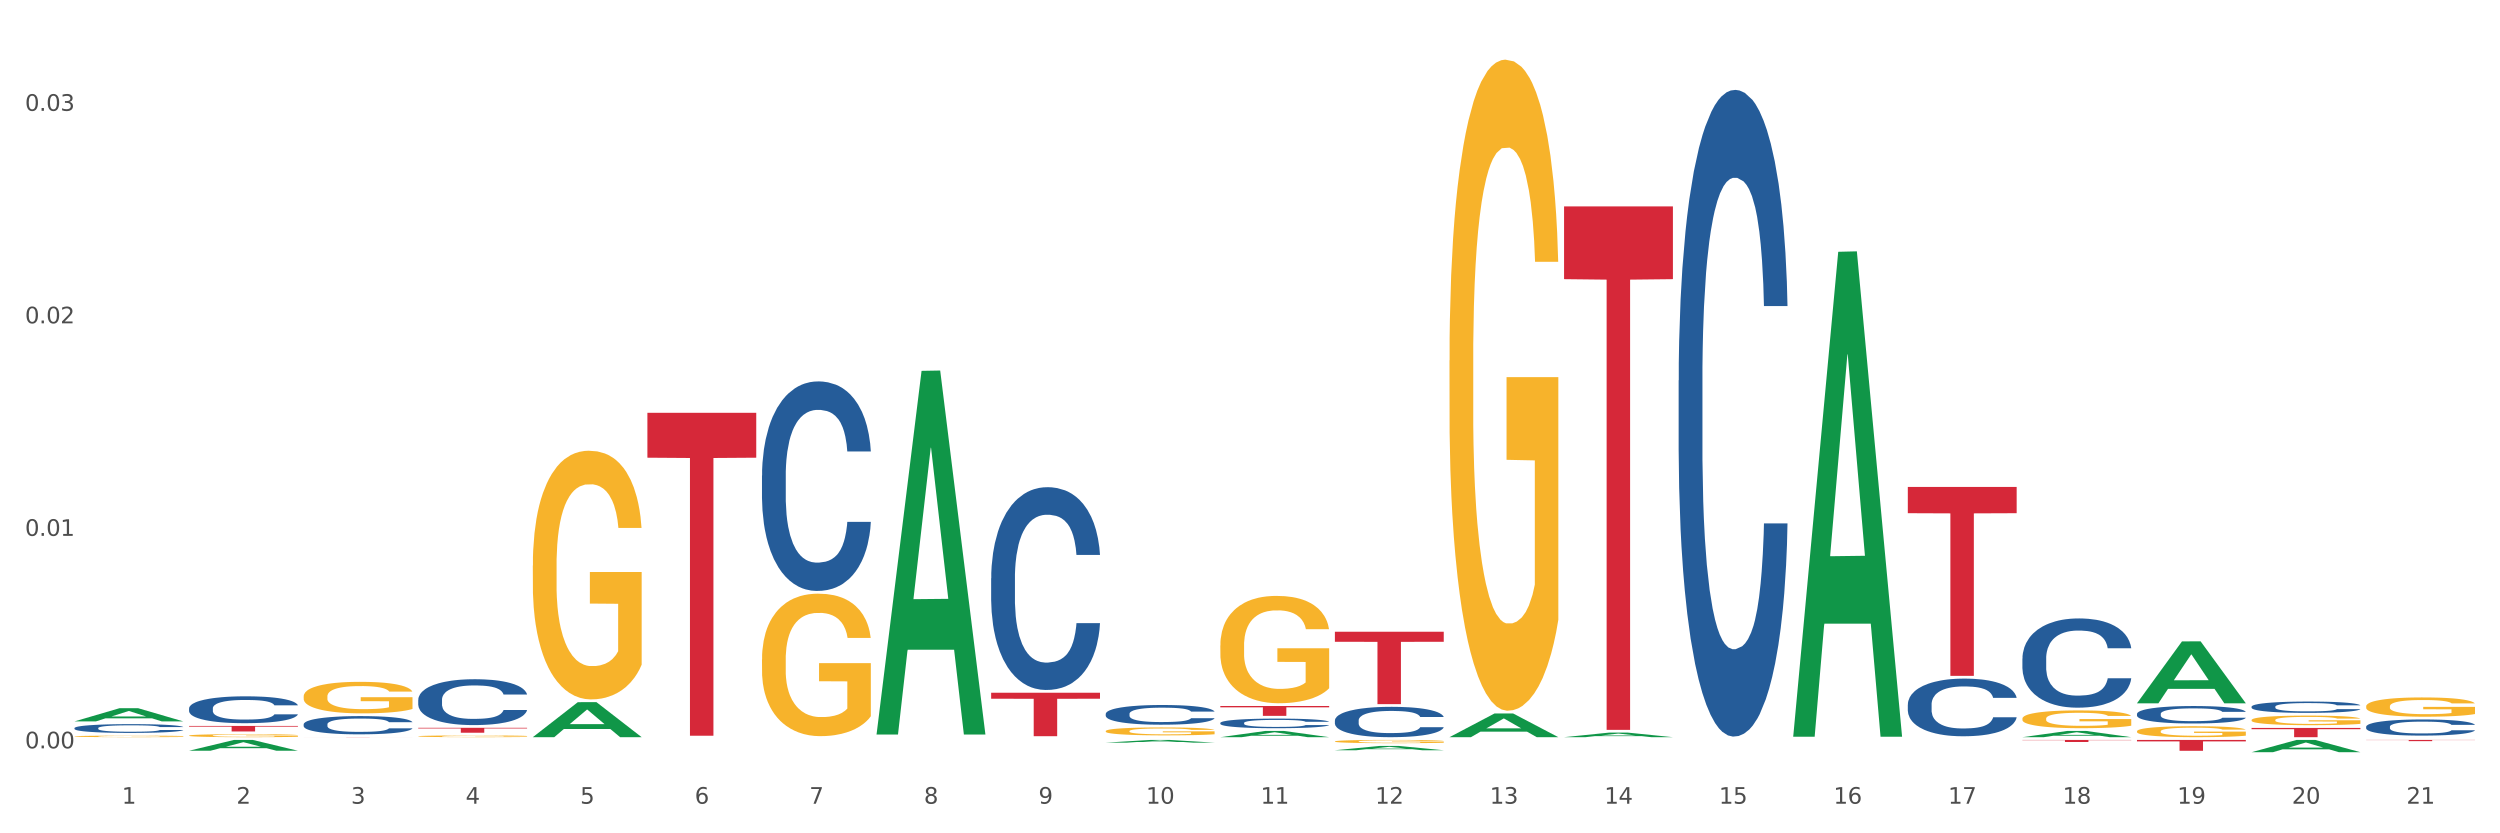 <?xml version="1.0" encoding="utf-8" standalone="no"?>
<!DOCTYPE svg PUBLIC "-//W3C//DTD SVG 1.1//EN"
  "http://www.w3.org/Graphics/SVG/1.1/DTD/svg11.dtd">
<svg xmlns:xlink="http://www.w3.org/1999/xlink" width="1080pt" height="360pt" viewBox="0 0 1080 360" xmlns="http://www.w3.org/2000/svg" version="1.1">
 <rect x="0" y="0" width="1080" height="360" fill="#333333" stroke="none"/>
 <defs>
  <style type="text/css">*{stroke-linejoin: round; stroke-linecap: butt}</style>
 </defs>
 <g id="figure_1">
  <g id="patch_1">
   <path d="M 0 360 
L 1080 360 
L 1080 0 
L 0 0 
z
" style="fill: #ffffff; stroke: #ffffff; stroke-linejoin: miter"/>
  </g>
  <g id="axes_1">
   <g id="matplotlib.axis_1">
    <g id="xtick_1">
     <g id="text_1">
      <!-- 1 -->
      <g style="fill: #4d4d4d" transform="translate(52.633 347.204) scale(0.096 -0.096)">
       <defs>
        <path id="DejaVuSans-31" d="M 794 531 
L 1825 531 
L 1825 4091 
L 703 3866 
L 703 4441 
L 1819 4666 
L 2450 4666 
L 2450 531 
L 3481 531 
L 3481 0 
L 794 0 
L 794 531 
z
" transform="scale(0.016)"/>
       </defs>
       <use xlink:href="#DejaVuSans-31"/>
      </g>
     </g>
    </g>
    <g id="xtick_2">
     <g id="text_2">
      <!-- 2 -->
      <g style="fill: #4d4d4d" transform="translate(102.133 347.204) scale(0.096 -0.096)">
       <defs>
        <path id="DejaVuSans-32" d="M 1228 531 
L 3431 531 
L 3431 0 
L 469 0 
L 469 531 
Q 828 903 1448 1529 
Q 2069 2156 2228 2338 
Q 2531 2678 2651 2914 
Q 2772 3150 2772 3378 
Q 2772 3750 2511 3984 
Q 2250 4219 1831 4219 
Q 1534 4219 1204 4116 
Q 875 4013 500 3803 
L 500 4441 
Q 881 4594 1212 4672 
Q 1544 4750 1819 4750 
Q 2544 4750 2975 4387 
Q 3406 4025 3406 3419 
Q 3406 3131 3298 2873 
Q 3191 2616 2906 2266 
Q 2828 2175 2409 1742 
Q 1991 1309 1228 531 
z
" transform="scale(0.016)"/>
       </defs>
       <use xlink:href="#DejaVuSans-32"/>
      </g>
     </g>
    </g>
    <g id="xtick_3">
     <g id="text_3">
      <!-- 3 -->
      <g style="fill: #4d4d4d" transform="translate(151.633 347.204) scale(0.096 -0.096)">
       <defs>
        <path id="DejaVuSans-33" d="M 2597 2516 
Q 3050 2419 3304 2112 
Q 3559 1806 3559 1356 
Q 3559 666 3084 287 
Q 2609 -91 1734 -91 
Q 1441 -91 1130 -33 
Q 819 25 488 141 
L 488 750 
Q 750 597 1062 519 
Q 1375 441 1716 441 
Q 2309 441 2620 675 
Q 2931 909 2931 1356 
Q 2931 1769 2642 2001 
Q 2353 2234 1838 2234 
L 1294 2234 
L 1294 2753 
L 1863 2753 
Q 2328 2753 2575 2939 
Q 2822 3125 2822 3475 
Q 2822 3834 2567 4026 
Q 2313 4219 1838 4219 
Q 1578 4219 1281 4162 
Q 984 4106 628 3988 
L 628 4550 
Q 988 4650 1302 4700 
Q 1616 4750 1894 4750 
Q 2613 4750 3031 4423 
Q 3450 4097 3450 3541 
Q 3450 3153 3228 2886 
Q 3006 2619 2597 2516 
z
" transform="scale(0.016)"/>
       </defs>
       <use xlink:href="#DejaVuSans-33"/>
      </g>
     </g>
    </g>
    <g id="xtick_4">
     <g id="text_4">
      <!-- 4 -->
      <g style="fill: #4d4d4d" transform="translate(201.133 347.204) scale(0.096 -0.096)">
       <defs>
        <path id="DejaVuSans-34" d="M 2419 4116 
L 825 1625 
L 2419 1625 
L 2419 4116 
z
M 2253 4666 
L 3047 4666 
L 3047 1625 
L 3713 1625 
L 3713 1100 
L 3047 1100 
L 3047 0 
L 2419 0 
L 2419 1100 
L 313 1100 
L 313 1709 
L 2253 4666 
z
" transform="scale(0.016)"/>
       </defs>
       <use xlink:href="#DejaVuSans-34"/>
      </g>
     </g>
    </g>
    <g id="xtick_5">
     <g id="text_5">
      <!-- 5 -->
      <g style="fill: #4d4d4d" transform="translate(250.633 347.204) scale(0.096 -0.096)">
       <defs>
        <path id="DejaVuSans-35" d="M 691 4666 
L 3169 4666 
L 3169 4134 
L 1269 4134 
L 1269 2991 
Q 1406 3038 1543 3061 
Q 1681 3084 1819 3084 
Q 2600 3084 3056 2656 
Q 3513 2228 3513 1497 
Q 3513 744 3044 326 
Q 2575 -91 1722 -91 
Q 1428 -91 1123 -41 
Q 819 9 494 109 
L 494 744 
Q 775 591 1075 516 
Q 1375 441 1709 441 
Q 2250 441 2565 725 
Q 2881 1009 2881 1497 
Q 2881 1984 2565 2268 
Q 2250 2553 1709 2553 
Q 1456 2553 1204 2497 
Q 953 2441 691 2322 
L 691 4666 
z
" transform="scale(0.016)"/>
       </defs>
       <use xlink:href="#DejaVuSans-35"/>
      </g>
     </g>
    </g>
    <g id="xtick_6">
     <g id="text_6">
      <!-- 6 -->
      <g style="fill: #4d4d4d" transform="translate(300.134 347.204) scale(0.096 -0.096)">
       <defs>
        <path id="DejaVuSans-36" d="M 2113 2584 
Q 1688 2584 1439 2293 
Q 1191 2003 1191 1497 
Q 1191 994 1439 701 
Q 1688 409 2113 409 
Q 2538 409 2786 701 
Q 3034 994 3034 1497 
Q 3034 2003 2786 2293 
Q 2538 2584 2113 2584 
z
M 3366 4563 
L 3366 3988 
Q 3128 4100 2886 4159 
Q 2644 4219 2406 4219 
Q 1781 4219 1451 3797 
Q 1122 3375 1075 2522 
Q 1259 2794 1537 2939 
Q 1816 3084 2150 3084 
Q 2853 3084 3261 2657 
Q 3669 2231 3669 1497 
Q 3669 778 3244 343 
Q 2819 -91 2113 -91 
Q 1303 -91 875 529 
Q 447 1150 447 2328 
Q 447 3434 972 4092 
Q 1497 4750 2381 4750 
Q 2619 4750 2861 4703 
Q 3103 4656 3366 4563 
z
" transform="scale(0.016)"/>
       </defs>
       <use xlink:href="#DejaVuSans-36"/>
      </g>
     </g>
    </g>
    <g id="xtick_7">
     <g id="text_7">
      <!-- 7 -->
      <g style="fill: #4d4d4d" transform="translate(349.634 347.204) scale(0.096 -0.096)">
       <defs>
        <path id="DejaVuSans-37" d="M 525 4666 
L 3525 4666 
L 3525 4397 
L 1831 0 
L 1172 0 
L 2766 4134 
L 525 4134 
L 525 4666 
z
" transform="scale(0.016)"/>
       </defs>
       <use xlink:href="#DejaVuSans-37"/>
      </g>
     </g>
    </g>
    <g id="xtick_8">
     <g id="text_8">
      <!-- 8 -->
      <g style="fill: #4d4d4d" transform="translate(399.134 347.204) scale(0.096 -0.096)">
       <defs>
        <path id="DejaVuSans-38" d="M 2034 2216 
Q 1584 2216 1326 1975 
Q 1069 1734 1069 1313 
Q 1069 891 1326 650 
Q 1584 409 2034 409 
Q 2484 409 2743 651 
Q 3003 894 3003 1313 
Q 3003 1734 2745 1975 
Q 2488 2216 2034 2216 
z
M 1403 2484 
Q 997 2584 770 2862 
Q 544 3141 544 3541 
Q 544 4100 942 4425 
Q 1341 4750 2034 4750 
Q 2731 4750 3128 4425 
Q 3525 4100 3525 3541 
Q 3525 3141 3298 2862 
Q 3072 2584 2669 2484 
Q 3125 2378 3379 2068 
Q 3634 1759 3634 1313 
Q 3634 634 3220 271 
Q 2806 -91 2034 -91 
Q 1263 -91 848 271 
Q 434 634 434 1313 
Q 434 1759 690 2068 
Q 947 2378 1403 2484 
z
M 1172 3481 
Q 1172 3119 1398 2916 
Q 1625 2713 2034 2713 
Q 2441 2713 2670 2916 
Q 2900 3119 2900 3481 
Q 2900 3844 2670 4047 
Q 2441 4250 2034 4250 
Q 1625 4250 1398 4047 
Q 1172 3844 1172 3481 
z
" transform="scale(0.016)"/>
       </defs>
       <use xlink:href="#DejaVuSans-38"/>
      </g>
     </g>
    </g>
    <g id="xtick_9">
     <g id="text_9">
      <!-- 9 -->
      <g style="fill: #4d4d4d" transform="translate(448.634 347.204) scale(0.096 -0.096)">
       <defs>
        <path id="DejaVuSans-39" d="M 703 97 
L 703 672 
Q 941 559 1184 500 
Q 1428 441 1663 441 
Q 2288 441 2617 861 
Q 2947 1281 2994 2138 
Q 2813 1869 2534 1725 
Q 2256 1581 1919 1581 
Q 1219 1581 811 2004 
Q 403 2428 403 3163 
Q 403 3881 828 4315 
Q 1253 4750 1959 4750 
Q 2769 4750 3195 4129 
Q 3622 3509 3622 2328 
Q 3622 1225 3098 567 
Q 2575 -91 1691 -91 
Q 1453 -91 1209 -44 
Q 966 3 703 97 
z
M 1959 2075 
Q 2384 2075 2632 2365 
Q 2881 2656 2881 3163 
Q 2881 3666 2632 3958 
Q 2384 4250 1959 4250 
Q 1534 4250 1286 3958 
Q 1038 3666 1038 3163 
Q 1038 2656 1286 2365 
Q 1534 2075 1959 2075 
z
" transform="scale(0.016)"/>
       </defs>
       <use xlink:href="#DejaVuSans-39"/>
      </g>
     </g>
    </g>
    <g id="xtick_10">
     <g id="text_10">
      <!-- 10 -->
      <g style="fill: #4d4d4d" transform="translate(495.079 347.204) scale(0.096 -0.096)">
       <defs>
        <path id="DejaVuSans-30" d="M 2034 4250 
Q 1547 4250 1301 3770 
Q 1056 3291 1056 2328 
Q 1056 1369 1301 889 
Q 1547 409 2034 409 
Q 2525 409 2770 889 
Q 3016 1369 3016 2328 
Q 3016 3291 2770 3770 
Q 2525 4250 2034 4250 
z
M 2034 4750 
Q 2819 4750 3233 4129 
Q 3647 3509 3647 2328 
Q 3647 1150 3233 529 
Q 2819 -91 2034 -91 
Q 1250 -91 836 529 
Q 422 1150 422 2328 
Q 422 3509 836 4129 
Q 1250 4750 2034 4750 
z
" transform="scale(0.016)"/>
       </defs>
       <use xlink:href="#DejaVuSans-31"/>
       <use xlink:href="#DejaVuSans-30" transform="translate(63.623 0)"/>
      </g>
     </g>
    </g>
    <g id="xtick_11">
     <g id="text_11">
      <!-- 11 -->
      <g style="fill: #4d4d4d" transform="translate(544.58 347.204) scale(0.096 -0.096)">
       <use xlink:href="#DejaVuSans-31"/>
       <use xlink:href="#DejaVuSans-31" transform="translate(63.623 0)"/>
      </g>
     </g>
    </g>
    <g id="xtick_12">
     <g id="text_12">
      <!-- 12 -->
      <g style="fill: #4d4d4d" transform="translate(594.08 347.204) scale(0.096 -0.096)">
       <use xlink:href="#DejaVuSans-31"/>
       <use xlink:href="#DejaVuSans-32" transform="translate(63.623 0)"/>
      </g>
     </g>
    </g>
    <g id="xtick_13">
     <g id="text_13">
      <!-- 13 -->
      <g style="fill: #4d4d4d" transform="translate(643.58 347.204) scale(0.096 -0.096)">
       <use xlink:href="#DejaVuSans-31"/>
       <use xlink:href="#DejaVuSans-33" transform="translate(63.623 0)"/>
      </g>
     </g>
    </g>
    <g id="xtick_14">
     <g id="text_14">
      <!-- 14 -->
      <g style="fill: #4d4d4d" transform="translate(693.08 347.204) scale(0.096 -0.096)">
       <use xlink:href="#DejaVuSans-31"/>
       <use xlink:href="#DejaVuSans-34" transform="translate(63.623 0)"/>
      </g>
     </g>
    </g>
    <g id="xtick_15">
     <g id="text_15">
      <!-- 15 -->
      <g style="fill: #4d4d4d" transform="translate(742.58 347.204) scale(0.096 -0.096)">
       <use xlink:href="#DejaVuSans-31"/>
       <use xlink:href="#DejaVuSans-35" transform="translate(63.623 0)"/>
      </g>
     </g>
    </g>
    <g id="xtick_16">
     <g id="text_16">
      <!-- 16 -->
      <g style="fill: #4d4d4d" transform="translate(792.08 347.204) scale(0.096 -0.096)">
       <use xlink:href="#DejaVuSans-31"/>
       <use xlink:href="#DejaVuSans-36" transform="translate(63.623 0)"/>
      </g>
     </g>
    </g>
    <g id="xtick_17">
     <g id="text_17">
      <!-- 17 -->
      <g style="fill: #4d4d4d" transform="translate(841.58 347.204) scale(0.096 -0.096)">
       <use xlink:href="#DejaVuSans-31"/>
       <use xlink:href="#DejaVuSans-37" transform="translate(63.623 0)"/>
      </g>
     </g>
    </g>
    <g id="xtick_18">
     <g id="text_18">
      <!-- 18 -->
      <g style="fill: #4d4d4d" transform="translate(891.08 347.204) scale(0.096 -0.096)">
       <use xlink:href="#DejaVuSans-31"/>
       <use xlink:href="#DejaVuSans-38" transform="translate(63.623 0)"/>
      </g>
     </g>
    </g>
    <g id="xtick_19">
     <g id="text_19">
      <!-- 19 -->
      <g style="fill: #4d4d4d" transform="translate(940.58 347.204) scale(0.096 -0.096)">
       <use xlink:href="#DejaVuSans-31"/>
       <use xlink:href="#DejaVuSans-39" transform="translate(63.623 0)"/>
      </g>
     </g>
    </g>
    <g id="xtick_20">
     <g id="text_20">
      <!-- 20 -->
      <g style="fill: #4d4d4d" transform="translate(990.08 347.204) scale(0.096 -0.096)">
       <use xlink:href="#DejaVuSans-32"/>
       <use xlink:href="#DejaVuSans-30" transform="translate(63.623 0)"/>
      </g>
     </g>
    </g>
    <g id="xtick_21">
     <g id="text_21">
      <!-- 21 -->
      <g style="fill: #4d4d4d" transform="translate(1039.58 347.204) scale(0.096 -0.096)">
       <use xlink:href="#DejaVuSans-32"/>
       <use xlink:href="#DejaVuSans-31" transform="translate(63.623 0)"/>
      </g>
     </g>
    </g>
    <g id="xtick_22"/>
    <g id="xtick_23"/>
    <g id="xtick_24"/>
    <g id="xtick_25"/>
    <g id="xtick_26"/>
    <g id="xtick_27"/>
    <g id="xtick_28"/>
    <g id="xtick_29"/>
    <g id="xtick_30"/>
    <g id="xtick_31"/>
    <g id="xtick_32"/>
    <g id="xtick_33"/>
    <g id="xtick_34"/>
    <g id="xtick_35"/>
    <g id="xtick_36"/>
    <g id="xtick_37"/>
    <g id="xtick_38"/>
    <g id="xtick_39"/>
    <g id="xtick_40"/>
    <g id="xtick_41"/>
   </g>
   <g id="matplotlib.axis_2">
    <g id="ytick_1">
     <g id="text_22">
      <!-- 0.00 -->
      <g style="fill: #4d4d4d" transform="translate(10.8 323.288) scale(0.096 -0.096)">
       <defs>
        <path id="DejaVuSans-2e" d="M 684 794 
L 1344 794 
L 1344 0 
L 684 0 
L 684 794 
z
" transform="scale(0.016)"/>
       </defs>
       <use xlink:href="#DejaVuSans-30"/>
       <use xlink:href="#DejaVuSans-2e" transform="translate(63.623 0)"/>
       <use xlink:href="#DejaVuSans-30" transform="translate(95.41 0)"/>
       <use xlink:href="#DejaVuSans-30" transform="translate(159.033 0)"/>
      </g>
     </g>
    </g>
    <g id="ytick_2">
     <g id="text_23">
      <!-- 0.01 -->
      <g style="fill: #4d4d4d" transform="translate(10.8 231.484) scale(0.096 -0.096)">
       <use xlink:href="#DejaVuSans-30"/>
       <use xlink:href="#DejaVuSans-2e" transform="translate(63.623 0)"/>
       <use xlink:href="#DejaVuSans-30" transform="translate(95.41 0)"/>
       <use xlink:href="#DejaVuSans-31" transform="translate(159.033 0)"/>
      </g>
     </g>
    </g>
    <g id="ytick_3">
     <g id="text_24">
      <!-- 0.02 -->
      <g style="fill: #4d4d4d" transform="translate(10.8 139.68) scale(0.096 -0.096)">
       <use xlink:href="#DejaVuSans-30"/>
       <use xlink:href="#DejaVuSans-2e" transform="translate(63.623 0)"/>
       <use xlink:href="#DejaVuSans-30" transform="translate(95.41 0)"/>
       <use xlink:href="#DejaVuSans-32" transform="translate(159.033 0)"/>
      </g>
     </g>
    </g>
    <g id="ytick_4">
     <g id="text_25">
      <!-- 0.03 -->
      <g style="fill: #4d4d4d" transform="translate(10.8 47.875) scale(0.096 -0.096)">
       <use xlink:href="#DejaVuSans-30"/>
       <use xlink:href="#DejaVuSans-2e" transform="translate(63.623 0)"/>
       <use xlink:href="#DejaVuSans-30" transform="translate(95.41 0)"/>
       <use xlink:href="#DejaVuSans-33" transform="translate(159.033 0)"/>
      </g>
     </g>
    </g>
    <g id="ytick_5"/>
    <g id="ytick_6"/>
    <g id="ytick_7"/>
   </g>
   <g id="PolyCollection_1">
    <path d="M 131.175 318.408 
L 178.2 318.408 
L 178.2 318.416 
L 159.702 318.416 
L 159.702 318.465 
L 149.562 318.465 
L 149.562 318.416 
L 131.175 318.416 
L 131.175 318.408 
L 131.175 318.408 
z
" clip-path="url(#p3bb346f179)" style="fill: #d62839"/>
    <path d="M 1022.175 319.641 
L 1069.2 319.641 
L 1069.2 319.715 
L 1050.702 319.716 
L 1050.702 320.176 
L 1040.562 320.176 
L 1040.562 319.716 
L 1022.175 319.715 
L 1022.175 319.641 
L 1022.175 319.641 
z
" clip-path="url(#p3bb346f179)" style="fill: #d62839"/>
    <path d="M 81.675 313.593 
L 128.7 313.593 
L 128.7 313.927 
L 110.202 313.929 
L 110.202 315.996 
L 100.062 315.996 
L 100.062 313.929 
L 81.675 313.927 
L 81.675 313.595 
L 81.675 313.593 
z
" clip-path="url(#p3bb346f179)" style="fill: #d62839"/>
    <path d="M 527.175 304.978 
L 574.2 304.978 
L 574.2 305.573 
L 555.702 305.577 
L 555.702 309.26 
L 545.562 309.26 
L 545.562 305.577 
L 527.175 305.573 
L 527.175 304.982 
L 527.175 304.978 
z
" clip-path="url(#p3bb346f179)" style="fill: #d62839"/>
    <path d="M 576.675 272.907 
L 623.7 272.907 
L 623.7 277.252 
L 605.202 277.281 
L 605.202 304.174 
L 595.062 304.174 
L 595.062 277.281 
L 576.675 277.252 
L 576.675 272.936 
L 576.675 272.907 
z
" clip-path="url(#p3bb346f179)" style="fill: #d62839"/>
    <path d="M 675.675 89.167 
L 722.7 89.167 
L 722.7 120.593 
L 704.202 120.805 
L 704.202 315.307 
L 694.062 315.307 
L 694.062 120.805 
L 675.675 120.593 
L 675.675 89.379 
L 675.675 89.167 
z
" clip-path="url(#p3bb346f179)" style="fill: #d62839"/>
    <path d="M 824.175 210.357 
L 871.2 210.357 
L 871.2 221.7 
L 852.702 221.777 
L 852.702 291.982 
L 842.562 291.982 
L 842.562 221.777 
L 824.175 221.7 
L 824.175 210.434 
L 824.175 210.357 
z
" clip-path="url(#p3bb346f179)" style="fill: #d62839"/>
    <path d="M 873.675 319.641 
L 920.7 319.641 
L 920.7 319.766 
L 902.202 319.767 
L 902.202 320.542 
L 892.062 320.542 
L 892.062 319.767 
L 873.675 319.766 
L 873.675 319.642 
L 873.675 319.641 
z
" clip-path="url(#p3bb346f179)" style="fill: #d62839"/>
    <path d="M 180.675 314.415 
L 227.7 314.415 
L 227.7 314.71 
L 209.202 314.712 
L 209.202 316.542 
L 199.062 316.542 
L 199.062 314.712 
L 180.675 314.71 
L 180.675 314.417 
L 180.675 314.415 
z
" clip-path="url(#p3bb346f179)" style="fill: #d62839"/>
    <path d="M 279.675 178.336 
L 326.7 178.336 
L 326.7 197.724 
L 308.202 197.855 
L 308.202 317.847 
L 298.062 317.847 
L 298.062 197.855 
L 279.675 197.724 
L 279.675 178.467 
L 279.675 178.336 
z
" clip-path="url(#p3bb346f179)" style="fill: #d62839"/>
    <path d="M 428.175 299.248 
L 475.2 299.248 
L 475.2 301.859 
L 456.702 301.876 
L 456.702 318.036 
L 446.562 318.036 
L 446.562 301.876 
L 428.175 301.859 
L 428.175 299.265 
L 428.175 299.248 
z
" clip-path="url(#p3bb346f179)" style="fill: #d62839"/>
    <path d="M 626.175 318.446 
L 626.223 318.436 
L 645.615 308.226 
L 653.663 308.217 
L 673.2 318.465 
L 663.892 318.465 
L 659.674 316.079 
L 639.652 316.079 
L 639.507 316.117 
L 635.435 318.465 
L 626.175 318.465 
L 626.175 318.446 
L 642.173 314.655 
L 657.153 314.645 
L 649.736 310.401 
L 649.639 310.382 
L 649.542 310.411 
L 642.125 314.645 
L 642.173 314.655 
L 626.175 318.446 
z
" clip-path="url(#p3bb346f179)" style="fill: #109648"/>
    <path d="M 576.675 324.1 
L 576.723 324.099 
L 596.115 322.235 
L 604.163 322.233 
L 623.7 324.104 
L 614.392 324.104 
L 610.174 323.668 
L 590.152 323.668 
L 590.007 323.675 
L 585.935 324.104 
L 576.675 324.104 
L 576.675 324.1 
L 592.673 323.408 
L 607.653 323.407 
L 600.236 322.632 
L 600.139 322.628 
L 600.042 322.634 
L 592.625 323.407 
L 592.673 323.408 
L 576.675 324.1 
z
" clip-path="url(#p3bb346f179)" style="fill: #109648"/>
    <path d="M 527.175 318.46 
L 527.223 318.458 
L 546.615 315.766 
L 554.663 315.764 
L 574.2 318.465 
L 564.892 318.465 
L 560.674 317.836 
L 540.652 317.836 
L 540.507 317.846 
L 536.435 318.465 
L 527.175 318.465 
L 527.175 318.46 
L 543.173 317.461 
L 558.153 317.458 
L 550.736 316.34 
L 550.639 316.335 
L 550.542 316.342 
L 543.125 317.458 
L 543.173 317.461 
L 527.175 318.46 
z
" clip-path="url(#p3bb346f179)" style="fill: #109648"/>
    <path d="M 32.175 318.105 
L 32.231 318.105 
L 32.231 318.083 
L 32.342 318.064 
L 32.897 318.018 
L 33.73 317.98 
L 34.34 317.96 
L 34.951 317.943 
L 35.673 317.927 
L 36.561 317.91 
L 38.171 317.885 
L 39.17 317.872 
L 40.392 317.858 
L 42.613 317.839 
L 44.223 317.828 
L 45.888 317.819 
L 48.609 317.808 
L 50.385 317.803 
L 52.273 317.799 
L 54.549 317.797 
L 56.27 317.796 
L 60.046 317.798 
L 63.266 317.803 
L 64.82 317.808 
L 66.819 317.815 
L 67.874 317.82 
L 69.595 317.83 
L 71.372 317.843 
L 72.593 317.854 
L 74.425 317.874 
L 75.813 317.895 
L 77.09 317.921 
L 77.756 317.939 
L 78.256 317.955 
L 78.7 317.974 
L 79.144 318.004 
L 69.151 318.004 
L 68.762 317.983 
L 68.152 317.962 
L 67.263 317.943 
L 66.486 317.931 
L 65.154 317.915 
L 63.932 317.906 
L 62.655 317.898 
L 61.101 317.892 
L 59.879 317.889 
L 58.158 317.887 
L 54.771 317.887 
L 52.495 317.892 
L 50.941 317.898 
L 49.941 317.904 
L 49.053 317.91 
L 48.054 317.918 
L 46.888 317.931 
L 46.055 317.943 
L 45.222 317.957 
L 44.556 317.972 
L 43.945 317.989 
L 43.445 318.008 
L 43.057 318.027 
L 42.724 318.05 
L 42.446 318.088 
L 42.446 318.172 
L 42.557 318.191 
L 42.835 318.216 
L 43.168 318.235 
L 43.723 318.257 
L 44.223 318.273 
L 45.167 318.295 
L 46.221 318.313 
L 47.054 318.325 
L 47.887 318.334 
L 49.331 318.348 
L 50.941 318.359 
L 52.329 318.366 
L 54.216 318.372 
L 55.493 318.374 
L 56.604 318.375 
L 59.324 318.375 
L 61.267 318.374 
L 63.432 318.369 
L 65.098 318.364 
L 66.486 318.357 
L 68.041 318.346 
L 69.04 318.336 
L 69.04 318.208 
L 56.826 318.207 
L 56.826 318.122 
L 79.2 318.122 
L 79.2 318.372 
L 78.256 318.385 
L 77.201 318.396 
L 76.091 318.407 
L 74.425 318.419 
L 72.427 318.432 
L 70.65 318.44 
L 68.762 318.448 
L 66.542 318.454 
L 63.655 318.46 
L 61.878 318.463 
L 59.657 318.465 
L 57.048 318.465 
L 54.771 318.464 
L 52.551 318.461 
L 50.219 318.455 
L 47.943 318.448 
L 46.221 318.44 
L 44.5 318.43 
L 42.668 318.417 
L 41.225 318.405 
L 40.114 318.394 
L 38.893 318.38 
L 37.56 318.361 
L 36.561 318.345 
L 35.673 318.328 
L 34.729 318.306 
L 34.063 318.287 
L 33.396 318.263 
L 33.008 318.245 
L 32.564 318.218 
L 32.231 318.179 
L 32.175 318.105 
z
" clip-path="url(#p3bb346f179)" style="fill: #f7b32b"/>
    <path d="M 81.675 317.769 
L 81.731 317.768 
L 81.731 317.726 
L 81.842 317.689 
L 82.397 317.6 
L 83.23 317.527 
L 83.84 317.488 
L 84.451 317.456 
L 85.173 317.424 
L 86.061 317.391 
L 87.671 317.343 
L 88.67 317.318 
L 89.892 317.292 
L 92.113 317.254 
L 93.723 317.233 
L 95.388 317.215 
L 98.109 317.194 
L 99.885 317.184 
L 101.773 317.177 
L 104.049 317.172 
L 105.77 317.171 
L 109.546 317.175 
L 112.766 317.185 
L 114.32 317.194 
L 116.319 317.208 
L 117.374 317.217 
L 119.095 317.236 
L 120.872 317.261 
L 122.093 317.282 
L 123.925 317.323 
L 125.313 317.363 
L 126.59 317.412 
L 127.256 317.447 
L 127.756 317.479 
L 128.2 317.515 
L 128.644 317.573 
L 118.651 317.573 
L 118.262 317.532 
L 117.652 317.493 
L 116.763 317.455 
L 115.986 317.431 
L 114.654 317.402 
L 113.432 317.383 
L 112.155 317.369 
L 110.601 317.357 
L 109.379 317.351 
L 107.658 317.346 
L 104.271 317.347 
L 101.995 317.357 
L 100.441 317.369 
L 99.441 317.379 
L 98.553 317.391 
L 97.554 317.408 
L 96.388 317.432 
L 95.555 317.455 
L 94.722 317.483 
L 94.056 317.512 
L 93.445 317.545 
L 92.945 317.58 
L 92.557 317.617 
L 92.224 317.662 
L 91.946 317.736 
L 91.946 317.898 
L 92.057 317.935 
L 92.335 317.983 
L 92.668 318.02 
L 93.223 318.063 
L 93.723 318.093 
L 94.667 318.136 
L 95.721 318.171 
L 96.554 318.193 
L 97.387 318.212 
L 98.831 318.238 
L 100.441 318.26 
L 101.829 318.273 
L 103.716 318.284 
L 104.993 318.289 
L 106.104 318.292 
L 108.824 318.292 
L 110.767 318.288 
L 112.932 318.28 
L 114.598 318.269 
L 115.986 318.256 
L 117.541 318.235 
L 118.54 318.215 
L 118.54 317.968 
L 106.326 317.967 
L 106.326 317.802 
L 128.7 317.802 
L 128.7 318.284 
L 127.756 318.309 
L 126.701 318.332 
L 125.591 318.352 
L 123.925 318.377 
L 121.927 318.4 
L 120.15 318.417 
L 118.262 318.431 
L 116.042 318.444 
L 113.155 318.456 
L 111.378 318.461 
L 109.157 318.464 
L 106.548 318.465 
L 104.271 318.463 
L 102.051 318.457 
L 99.719 318.446 
L 97.443 318.431 
L 95.721 318.416 
L 94 318.397 
L 92.168 318.372 
L 90.725 318.348 
L 89.614 318.327 
L 88.393 318.3 
L 87.06 318.264 
L 86.061 318.232 
L 85.173 318.199 
L 84.229 318.157 
L 83.563 318.12 
L 82.896 318.074 
L 82.508 318.04 
L 82.064 317.987 
L 81.731 317.912 
L 81.675 317.769 
z
" clip-path="url(#p3bb346f179)" style="fill: #f7b32b"/>
    <path d="M 527.175 278.858 
L 527.231 278.815 
L 527.231 277.291 
L 527.342 275.978 
L 527.897 272.801 
L 528.73 270.176 
L 529.34 268.778 
L 529.951 267.635 
L 530.673 266.491 
L 531.561 265.305 
L 533.171 263.569 
L 534.17 262.679 
L 535.392 261.748 
L 537.613 260.393 
L 539.223 259.63 
L 540.888 258.995 
L 543.609 258.233 
L 545.385 257.894 
L 547.273 257.64 
L 549.549 257.47 
L 551.27 257.428 
L 555.046 257.555 
L 558.266 257.936 
L 559.82 258.233 
L 561.819 258.741 
L 562.874 259.08 
L 564.595 259.757 
L 566.372 260.647 
L 567.593 261.409 
L 569.425 262.849 
L 570.813 264.289 
L 572.09 266.068 
L 572.756 267.296 
L 573.256 268.439 
L 573.7 269.752 
L 574.144 271.827 
L 564.151 271.827 
L 563.762 270.345 
L 563.152 268.947 
L 562.263 267.592 
L 561.486 266.745 
L 560.154 265.686 
L 558.932 265.009 
L 557.655 264.501 
L 556.101 264.077 
L 554.879 263.865 
L 553.158 263.696 
L 549.771 263.738 
L 547.495 264.077 
L 545.941 264.501 
L 544.941 264.882 
L 544.053 265.305 
L 543.054 265.898 
L 541.888 266.788 
L 541.055 267.592 
L 540.222 268.609 
L 539.556 269.625 
L 538.945 270.811 
L 538.445 272.081 
L 538.057 273.394 
L 537.724 275.004 
L 537.446 277.672 
L 537.446 283.474 
L 537.557 284.787 
L 537.835 286.523 
L 538.168 287.836 
L 538.723 289.403 
L 539.223 290.462 
L 540.167 291.986 
L 541.221 293.257 
L 542.054 294.062 
L 542.887 294.739 
L 544.331 295.671 
L 545.941 296.433 
L 547.329 296.899 
L 549.216 297.323 
L 550.493 297.492 
L 551.604 297.577 
L 554.324 297.577 
L 556.267 297.45 
L 558.432 297.153 
L 560.098 296.772 
L 561.486 296.306 
L 563.041 295.544 
L 564.04 294.824 
L 564.04 285.973 
L 551.826 285.93 
L 551.826 280.043 
L 574.2 280.043 
L 574.2 297.323 
L 573.256 298.212 
L 572.201 299.017 
L 571.091 299.737 
L 569.425 300.626 
L 567.427 301.473 
L 565.65 302.066 
L 563.762 302.574 
L 561.542 303.04 
L 558.655 303.463 
L 556.878 303.633 
L 554.657 303.76 
L 552.048 303.802 
L 549.771 303.718 
L 547.551 303.506 
L 545.219 303.125 
L 542.943 302.574 
L 541.221 302.024 
L 539.5 301.346 
L 537.668 300.457 
L 536.225 299.61 
L 535.114 298.847 
L 533.893 297.873 
L 532.56 296.603 
L 531.561 295.459 
L 530.673 294.273 
L 529.729 292.749 
L 529.063 291.436 
L 528.396 289.784 
L 528.008 288.556 
L 527.564 286.65 
L 527.231 283.982 
L 527.175 278.858 
z
" clip-path="url(#p3bb346f179)" style="fill: #f7b32b"/>
    <path d="M 477.675 315.837 
L 477.731 315.834 
L 477.731 315.721 
L 477.842 315.623 
L 478.397 315.388 
L 479.23 315.194 
L 479.84 315.09 
L 480.451 315.006 
L 481.173 314.921 
L 482.061 314.833 
L 483.671 314.705 
L 484.67 314.639 
L 485.892 314.57 
L 488.113 314.469 
L 489.723 314.413 
L 491.388 314.366 
L 494.109 314.309 
L 495.885 314.284 
L 497.773 314.266 
L 500.049 314.253 
L 501.77 314.25 
L 505.546 314.259 
L 508.766 314.288 
L 510.32 314.309 
L 512.319 314.347 
L 513.374 314.372 
L 515.095 314.422 
L 516.872 314.488 
L 518.093 314.545 
L 519.925 314.651 
L 521.313 314.758 
L 522.59 314.89 
L 523.256 314.981 
L 523.756 315.065 
L 524.2 315.162 
L 524.644 315.316 
L 514.651 315.316 
L 514.262 315.206 
L 513.652 315.103 
L 512.763 315.003 
L 511.986 314.94 
L 510.654 314.861 
L 509.432 314.811 
L 508.155 314.774 
L 506.601 314.742 
L 505.379 314.727 
L 503.658 314.714 
L 500.271 314.717 
L 497.995 314.742 
L 496.441 314.774 
L 495.441 314.802 
L 494.553 314.833 
L 493.554 314.877 
L 492.388 314.943 
L 491.555 315.003 
L 490.722 315.078 
L 490.056 315.153 
L 489.445 315.241 
L 488.945 315.335 
L 488.557 315.432 
L 488.224 315.551 
L 487.946 315.749 
L 487.946 316.179 
L 488.057 316.276 
L 488.335 316.404 
L 488.668 316.502 
L 489.223 316.618 
L 489.723 316.696 
L 490.667 316.809 
L 491.721 316.903 
L 492.554 316.963 
L 493.387 317.013 
L 494.831 317.082 
L 496.441 317.138 
L 497.829 317.173 
L 499.716 317.204 
L 500.993 317.217 
L 502.104 317.223 
L 504.824 317.223 
L 506.767 317.213 
L 508.932 317.192 
L 510.598 317.163 
L 511.986 317.129 
L 513.541 317.072 
L 514.54 317.019 
L 514.54 316.364 
L 502.326 316.36 
L 502.326 315.925 
L 524.7 315.925 
L 524.7 317.204 
L 523.756 317.27 
L 522.701 317.33 
L 521.591 317.383 
L 519.925 317.449 
L 517.927 317.511 
L 516.15 317.555 
L 514.262 317.593 
L 512.042 317.627 
L 509.155 317.659 
L 507.378 317.671 
L 505.157 317.681 
L 502.548 317.684 
L 500.271 317.678 
L 498.051 317.662 
L 495.719 317.634 
L 493.443 317.593 
L 491.721 317.552 
L 490 317.502 
L 488.168 317.436 
L 486.725 317.373 
L 485.614 317.317 
L 484.393 317.245 
L 483.06 317.151 
L 482.061 317.066 
L 481.173 316.978 
L 480.229 316.865 
L 479.563 316.768 
L 478.896 316.646 
L 478.508 316.555 
L 478.064 316.414 
L 477.731 316.216 
L 477.675 315.837 
z
" clip-path="url(#p3bb346f179)" style="fill: #f7b32b"/>
    <path d="M 329.175 284.91 
L 329.231 284.854 
L 329.231 282.83 
L 329.342 281.088 
L 329.897 276.871 
L 330.73 273.386 
L 331.34 271.531 
L 331.951 270.013 
L 332.673 268.495 
L 333.561 266.921 
L 335.171 264.617 
L 336.17 263.436 
L 337.392 262.199 
L 339.613 260.4 
L 341.223 259.389 
L 342.888 258.545 
L 345.609 257.533 
L 347.385 257.084 
L 349.273 256.746 
L 351.549 256.522 
L 353.27 256.465 
L 357.046 256.634 
L 360.266 257.14 
L 361.82 257.533 
L 363.819 258.208 
L 364.874 258.658 
L 366.595 259.557 
L 368.372 260.738 
L 369.593 261.75 
L 371.425 263.661 
L 372.813 265.572 
L 374.09 267.933 
L 374.756 269.563 
L 375.256 271.081 
L 375.7 272.824 
L 376.144 275.578 
L 366.151 275.578 
L 365.762 273.611 
L 365.152 271.756 
L 364.263 269.957 
L 363.486 268.833 
L 362.154 267.427 
L 360.932 266.528 
L 359.655 265.853 
L 358.101 265.291 
L 356.879 265.01 
L 355.158 264.785 
L 351.771 264.841 
L 349.495 265.291 
L 347.941 265.853 
L 346.941 266.359 
L 346.053 266.921 
L 345.054 267.708 
L 343.888 268.889 
L 343.055 269.957 
L 342.222 271.306 
L 341.556 272.655 
L 340.945 274.229 
L 340.445 275.916 
L 340.057 277.658 
L 339.724 279.795 
L 339.446 283.336 
L 339.446 291.038 
L 339.557 292.78 
L 339.835 295.085 
L 340.168 296.828 
L 340.723 298.908 
L 341.223 300.313 
L 342.167 302.337 
L 343.221 304.023 
L 344.054 305.091 
L 344.887 305.991 
L 346.331 307.227 
L 347.941 308.239 
L 349.329 308.858 
L 351.216 309.42 
L 352.493 309.645 
L 353.604 309.757 
L 356.324 309.757 
L 358.267 309.588 
L 360.432 309.195 
L 362.098 308.689 
L 363.486 308.071 
L 365.041 307.059 
L 366.04 306.103 
L 366.04 294.354 
L 353.826 294.298 
L 353.826 286.484 
L 376.2 286.484 
L 376.2 309.42 
L 375.256 310.6 
L 374.201 311.668 
L 373.091 312.624 
L 371.425 313.805 
L 369.427 314.929 
L 367.65 315.716 
L 365.762 316.39 
L 363.542 317.009 
L 360.655 317.571 
L 358.878 317.796 
L 356.657 317.964 
L 354.048 318.021 
L 351.771 317.908 
L 349.551 317.627 
L 347.219 317.121 
L 344.943 316.39 
L 343.221 315.66 
L 341.5 314.76 
L 339.668 313.58 
L 338.225 312.455 
L 337.114 311.444 
L 335.893 310.151 
L 334.56 308.464 
L 333.561 306.946 
L 332.673 305.372 
L 331.729 303.349 
L 331.063 301.606 
L 330.396 299.414 
L 330.008 297.783 
L 329.564 295.254 
L 329.231 291.712 
L 329.175 284.91 
z
" clip-path="url(#p3bb346f179)" style="fill: #f7b32b"/>
    <path d="M 230.175 244.357 
L 230.231 244.259 
L 230.231 240.727 
L 230.342 237.685 
L 230.897 230.326 
L 231.73 224.243 
L 232.34 221.005 
L 232.951 218.356 
L 233.673 215.707 
L 234.561 212.959 
L 236.171 208.937 
L 237.17 206.876 
L 238.392 204.718 
L 240.613 201.578 
L 242.223 199.812 
L 243.888 198.34 
L 246.609 196.574 
L 248.385 195.789 
L 250.273 195.2 
L 252.549 194.808 
L 254.27 194.71 
L 258.046 195.004 
L 261.266 195.887 
L 262.82 196.574 
L 264.819 197.751 
L 265.874 198.536 
L 267.595 200.106 
L 269.372 202.167 
L 270.593 203.933 
L 272.425 207.269 
L 273.813 210.605 
L 275.09 214.726 
L 275.756 217.571 
L 276.256 220.22 
L 276.7 223.262 
L 277.144 228.07 
L 267.151 228.07 
L 266.762 224.635 
L 266.152 221.398 
L 265.263 218.258 
L 264.486 216.295 
L 263.154 213.843 
L 261.932 212.273 
L 260.655 211.095 
L 259.101 210.114 
L 257.879 209.624 
L 256.158 209.231 
L 252.771 209.329 
L 250.495 210.114 
L 248.941 211.095 
L 247.941 211.978 
L 247.053 212.959 
L 246.054 214.333 
L 244.888 216.394 
L 244.055 218.258 
L 243.222 220.613 
L 242.556 222.967 
L 241.945 225.715 
L 241.445 228.658 
L 241.057 231.7 
L 240.724 235.428 
L 240.446 241.61 
L 240.446 255.052 
L 240.557 258.093 
L 240.835 262.116 
L 241.168 265.158 
L 241.723 268.788 
L 242.223 271.241 
L 243.167 274.773 
L 244.221 277.717 
L 245.054 279.581 
L 245.887 281.151 
L 247.331 283.31 
L 248.941 285.076 
L 250.329 286.155 
L 252.216 287.136 
L 253.493 287.529 
L 254.604 287.725 
L 257.324 287.725 
L 259.267 287.431 
L 261.432 286.744 
L 263.098 285.861 
L 264.486 284.781 
L 266.041 283.015 
L 267.04 281.347 
L 267.04 260.841 
L 254.826 260.743 
L 254.826 247.104 
L 277.2 247.104 
L 277.2 287.136 
L 276.256 289.197 
L 275.201 291.061 
L 274.091 292.729 
L 272.425 294.789 
L 270.427 296.752 
L 268.65 298.125 
L 266.762 299.303 
L 264.542 300.382 
L 261.655 301.363 
L 259.878 301.756 
L 257.657 302.05 
L 255.048 302.148 
L 252.771 301.952 
L 250.551 301.461 
L 248.219 300.578 
L 245.943 299.303 
L 244.221 298.027 
L 242.5 296.457 
L 240.668 294.397 
L 239.225 292.435 
L 238.114 290.668 
L 236.893 288.412 
L 235.56 285.468 
L 234.561 282.819 
L 233.673 280.072 
L 232.729 276.54 
L 232.063 273.498 
L 231.396 269.671 
L 231.008 266.826 
L 230.564 262.411 
L 230.231 256.229 
L 230.175 244.357 
z
" clip-path="url(#p3bb346f179)" style="fill: #f7b32b"/>
    <path d="M 180.675 318.063 
L 180.731 318.062 
L 180.731 318.038 
L 180.842 318.016 
L 181.397 317.965 
L 182.23 317.923 
L 182.84 317.9 
L 183.451 317.882 
L 184.173 317.863 
L 185.061 317.844 
L 186.671 317.816 
L 187.67 317.802 
L 188.892 317.787 
L 191.113 317.765 
L 192.723 317.753 
L 194.388 317.742 
L 197.109 317.73 
L 198.885 317.725 
L 200.773 317.72 
L 203.049 317.718 
L 204.77 317.717 
L 208.546 317.719 
L 211.766 317.725 
L 213.32 317.73 
L 215.319 317.738 
L 216.374 317.744 
L 218.095 317.755 
L 219.872 317.769 
L 221.093 317.781 
L 222.925 317.805 
L 224.313 317.828 
L 225.59 317.856 
L 226.256 317.876 
L 226.756 317.895 
L 227.2 317.916 
L 227.644 317.949 
L 217.651 317.949 
L 217.262 317.925 
L 216.652 317.903 
L 215.763 317.881 
L 214.986 317.867 
L 213.654 317.85 
L 212.432 317.839 
L 211.155 317.831 
L 209.601 317.824 
L 208.379 317.821 
L 206.658 317.818 
L 203.271 317.819 
L 200.995 317.824 
L 199.441 317.831 
L 198.441 317.837 
L 197.553 317.844 
L 196.554 317.854 
L 195.388 317.868 
L 194.555 317.881 
L 193.722 317.897 
L 193.056 317.914 
L 192.445 317.933 
L 191.945 317.953 
L 191.557 317.975 
L 191.224 318.001 
L 190.946 318.044 
L 190.946 318.137 
L 191.057 318.158 
L 191.335 318.186 
L 191.668 318.208 
L 192.223 318.233 
L 192.723 318.25 
L 193.667 318.275 
L 194.721 318.295 
L 195.554 318.308 
L 196.387 318.319 
L 197.831 318.334 
L 199.441 318.346 
L 200.829 318.354 
L 202.716 318.361 
L 203.993 318.363 
L 205.104 318.365 
L 207.824 318.365 
L 209.767 318.363 
L 211.932 318.358 
L 213.598 318.352 
L 214.986 318.344 
L 216.541 318.332 
L 217.54 318.32 
L 217.54 318.178 
L 205.326 318.177 
L 205.326 318.082 
L 227.7 318.082 
L 227.7 318.361 
L 226.756 318.375 
L 225.701 318.388 
L 224.591 318.4 
L 222.925 318.414 
L 220.927 318.428 
L 219.15 318.437 
L 217.262 318.445 
L 215.042 318.453 
L 212.155 318.46 
L 210.378 318.463 
L 208.157 318.465 
L 205.548 318.465 
L 203.271 318.464 
L 201.051 318.46 
L 198.719 318.454 
L 196.443 318.445 
L 194.721 318.437 
L 193 318.426 
L 191.168 318.411 
L 189.725 318.398 
L 188.614 318.385 
L 187.393 318.37 
L 186.06 318.349 
L 185.061 318.331 
L 184.173 318.312 
L 183.229 318.287 
L 182.563 318.266 
L 181.896 318.239 
L 181.508 318.219 
L 181.064 318.189 
L 180.731 318.145 
L 180.675 318.063 
z
" clip-path="url(#p3bb346f179)" style="fill: #f7b32b"/>
    <path d="M 131.175 300.847 
L 131.231 300.835 
L 131.231 300.387 
L 131.342 300.001 
L 131.897 299.068 
L 132.73 298.296 
L 133.34 297.886 
L 133.951 297.55 
L 134.673 297.214 
L 135.561 296.866 
L 137.171 296.355 
L 138.17 296.094 
L 139.392 295.82 
L 141.613 295.422 
L 143.223 295.198 
L 144.888 295.012 
L 147.609 294.788 
L 149.385 294.688 
L 151.273 294.614 
L 153.549 294.564 
L 155.27 294.551 
L 159.046 294.589 
L 162.266 294.701 
L 163.82 294.788 
L 165.819 294.937 
L 166.874 295.037 
L 168.595 295.236 
L 170.372 295.497 
L 171.593 295.721 
L 173.425 296.144 
L 174.813 296.567 
L 176.09 297.09 
L 176.756 297.45 
L 177.256 297.786 
L 177.7 298.172 
L 178.144 298.782 
L 168.151 298.782 
L 167.762 298.346 
L 167.152 297.936 
L 166.263 297.537 
L 165.486 297.289 
L 164.154 296.978 
L 162.932 296.778 
L 161.655 296.629 
L 160.101 296.505 
L 158.879 296.443 
L 157.158 296.393 
L 153.771 296.405 
L 151.495 296.505 
L 149.941 296.629 
L 148.941 296.741 
L 148.053 296.866 
L 147.054 297.04 
L 145.888 297.301 
L 145.055 297.537 
L 144.222 297.836 
L 143.556 298.135 
L 142.945 298.483 
L 142.445 298.856 
L 142.057 299.242 
L 141.724 299.715 
L 141.446 300.499 
L 141.446 302.203 
L 141.557 302.589 
L 141.835 303.099 
L 142.168 303.485 
L 142.723 303.945 
L 143.223 304.256 
L 144.167 304.704 
L 145.221 305.077 
L 146.054 305.314 
L 146.887 305.513 
L 148.331 305.787 
L 149.941 306.011 
L 151.329 306.147 
L 153.216 306.272 
L 154.493 306.322 
L 155.604 306.346 
L 158.324 306.346 
L 160.267 306.309 
L 162.432 306.222 
L 164.098 306.11 
L 165.486 305.973 
L 167.041 305.749 
L 168.04 305.538 
L 168.04 302.937 
L 155.826 302.925 
L 155.826 301.195 
L 178.2 301.195 
L 178.2 306.272 
L 177.256 306.533 
L 176.201 306.769 
L 175.091 306.981 
L 173.425 307.242 
L 171.427 307.491 
L 169.65 307.665 
L 167.762 307.815 
L 165.542 307.951 
L 162.655 308.076 
L 160.878 308.126 
L 158.657 308.163 
L 156.048 308.175 
L 153.771 308.151 
L 151.551 308.088 
L 149.219 307.976 
L 146.943 307.815 
L 145.221 307.653 
L 143.5 307.454 
L 141.668 307.193 
L 140.225 306.944 
L 139.114 306.72 
L 137.893 306.434 
L 136.56 306.06 
L 135.561 305.724 
L 134.673 305.376 
L 133.729 304.928 
L 133.063 304.542 
L 132.396 304.057 
L 132.008 303.696 
L 131.564 303.136 
L 131.231 302.353 
L 131.175 300.847 
z
" clip-path="url(#p3bb346f179)" style="fill: #f7b32b"/>
    <path d="M 972.675 324.94 
L 972.723 324.935 
L 992.115 319.646 
L 1000.163 319.641 
L 1019.7 324.95 
L 1010.392 324.95 
L 1006.174 323.713 
L 986.152 323.713 
L 986.007 323.733 
L 981.935 324.95 
L 972.675 324.95 
L 972.675 324.94 
L 988.673 322.976 
L 1003.653 322.971 
L 996.236 320.772 
L 996.139 320.762 
L 996.042 320.777 
L 988.625 322.971 
L 988.673 322.976 
L 972.675 324.94 
z
" clip-path="url(#p3bb346f179)" style="fill: #109648"/>
    <path d="M 923.175 303.776 
L 923.223 303.751 
L 942.615 277.08 
L 950.663 277.055 
L 970.2 303.827 
L 960.892 303.827 
L 956.674 297.593 
L 936.652 297.593 
L 936.507 297.693 
L 932.435 303.827 
L 923.175 303.827 
L 923.175 303.776 
L 939.173 293.872 
L 954.153 293.847 
L 946.736 282.761 
L 946.639 282.711 
L 946.542 282.787 
L 939.125 293.847 
L 939.173 293.872 
L 923.175 303.776 
z
" clip-path="url(#p3bb346f179)" style="fill: #109648"/>
    <path d="M 873.675 318.46 
L 873.723 318.458 
L 893.115 315.761 
L 901.163 315.759 
L 920.7 318.465 
L 911.392 318.465 
L 907.174 317.835 
L 887.152 317.835 
L 887.007 317.845 
L 882.935 318.465 
L 873.675 318.465 
L 873.675 318.46 
L 889.673 317.459 
L 904.653 317.456 
L 897.236 316.336 
L 897.139 316.331 
L 897.042 316.338 
L 889.625 317.456 
L 889.673 317.459 
L 873.675 318.46 
z
" clip-path="url(#p3bb346f179)" style="fill: #109648"/>
    <path d="M 774.675 317.863 
L 774.723 317.666 
L 794.115 108.773 
L 802.163 108.576 
L 821.7 318.257 
L 812.392 318.257 
L 808.174 269.43 
L 788.152 269.43 
L 788.007 270.218 
L 783.935 318.257 
L 774.675 318.257 
L 774.675 317.863 
L 790.673 240.291 
L 805.653 240.094 
L 798.236 153.269 
L 798.139 152.875 
L 798.042 153.466 
L 790.625 240.094 
L 790.673 240.291 
L 774.675 317.863 
z
" clip-path="url(#p3bb346f179)" style="fill: #109648"/>
    <path d="M 675.675 318.462 
L 675.723 318.46 
L 695.115 316.485 
L 703.163 316.483 
L 722.7 318.465 
L 713.392 318.465 
L 709.174 318.004 
L 689.152 318.004 
L 689.007 318.011 
L 684.935 318.465 
L 675.675 318.465 
L 675.675 318.462 
L 691.673 317.728 
L 706.653 317.726 
L 699.236 316.905 
L 699.139 316.902 
L 699.042 316.907 
L 691.625 317.726 
L 691.673 317.728 
L 675.675 318.462 
z
" clip-path="url(#p3bb346f179)" style="fill: #109648"/>
    <path d="M 923.175 319.641 
L 970.2 319.641 
L 970.2 320.294 
L 951.702 320.298 
L 951.702 324.34 
L 941.562 324.34 
L 941.562 320.298 
L 923.175 320.294 
L 923.175 319.645 
L 923.175 319.641 
z
" clip-path="url(#p3bb346f179)" style="fill: #d62839"/>
    <path d="M 972.675 314.457 
L 1019.7 314.457 
L 1019.7 315.014 
L 1001.202 315.018 
L 1001.202 318.465 
L 991.062 318.465 
L 991.062 315.018 
L 972.675 315.014 
L 972.675 314.461 
L 972.675 314.457 
z
" clip-path="url(#p3bb346f179)" style="fill: #d62839"/>
    <path d="M 873.675 310.447 
L 873.731 310.44 
L 873.731 310.188 
L 873.842 309.97 
L 874.397 309.443 
L 875.23 309.008 
L 875.84 308.776 
L 876.451 308.587 
L 877.173 308.397 
L 878.061 308.2 
L 879.671 307.913 
L 880.67 307.765 
L 881.892 307.611 
L 884.113 307.386 
L 885.723 307.259 
L 887.388 307.154 
L 890.109 307.028 
L 891.885 306.972 
L 893.773 306.929 
L 896.049 306.901 
L 897.77 306.894 
L 901.546 306.915 
L 904.766 306.979 
L 906.32 307.028 
L 908.319 307.112 
L 909.374 307.168 
L 911.095 307.281 
L 912.872 307.428 
L 914.093 307.554 
L 915.925 307.793 
L 917.313 308.032 
L 918.59 308.327 
L 919.256 308.53 
L 919.756 308.72 
L 920.2 308.938 
L 920.644 309.282 
L 910.651 309.282 
L 910.262 309.036 
L 909.652 308.804 
L 908.763 308.58 
L 907.986 308.439 
L 906.654 308.264 
L 905.432 308.151 
L 904.155 308.067 
L 902.601 307.997 
L 901.379 307.962 
L 899.658 307.934 
L 896.271 307.941 
L 893.995 307.997 
L 892.441 308.067 
L 891.441 308.13 
L 890.553 308.2 
L 889.554 308.299 
L 888.388 308.446 
L 887.555 308.58 
L 886.722 308.748 
L 886.056 308.917 
L 885.445 309.113 
L 884.945 309.324 
L 884.557 309.542 
L 884.224 309.808 
L 883.946 310.251 
L 883.946 311.213 
L 884.057 311.43 
L 884.335 311.718 
L 884.668 311.936 
L 885.223 312.196 
L 885.723 312.371 
L 886.667 312.624 
L 887.721 312.835 
L 888.554 312.968 
L 889.387 313.081 
L 890.831 313.235 
L 892.441 313.361 
L 893.829 313.439 
L 895.716 313.509 
L 896.993 313.537 
L 898.104 313.551 
L 900.824 313.551 
L 902.767 313.53 
L 904.932 313.481 
L 906.598 313.418 
L 907.986 313.34 
L 909.541 313.214 
L 910.54 313.095 
L 910.54 311.627 
L 898.326 311.62 
L 898.326 310.644 
L 920.7 310.644 
L 920.7 313.509 
L 919.756 313.656 
L 918.701 313.79 
L 917.591 313.909 
L 915.925 314.057 
L 913.927 314.197 
L 912.15 314.295 
L 910.262 314.38 
L 908.042 314.457 
L 905.155 314.527 
L 903.378 314.555 
L 901.157 314.576 
L 898.548 314.583 
L 896.271 314.569 
L 894.051 314.534 
L 891.719 314.471 
L 889.443 314.38 
L 887.721 314.288 
L 886 314.176 
L 884.168 314.029 
L 882.725 313.888 
L 881.614 313.762 
L 880.393 313.6 
L 879.06 313.39 
L 878.061 313.2 
L 877.173 313.003 
L 876.229 312.751 
L 875.563 312.533 
L 874.896 312.259 
L 874.508 312.055 
L 874.064 311.739 
L 873.731 311.297 
L 873.675 310.447 
z
" clip-path="url(#p3bb346f179)" style="fill: #f7b32b"/>
    <path d="M 626.175 155.74 
L 626.231 155.483 
L 626.231 146.235 
L 626.342 138.272 
L 626.897 119.006 
L 627.73 103.08 
L 628.34 94.603 
L 628.951 87.667 
L 629.673 80.731 
L 630.561 73.539 
L 632.171 63.007 
L 633.17 57.612 
L 634.392 51.961 
L 636.613 43.741 
L 638.223 39.117 
L 639.888 35.264 
L 642.609 30.64 
L 644.385 28.585 
L 646.273 27.044 
L 648.549 26.016 
L 650.27 25.759 
L 654.046 26.53 
L 657.266 28.842 
L 658.82 30.64 
L 660.819 33.723 
L 661.874 35.778 
L 663.595 39.888 
L 665.372 45.282 
L 666.593 49.906 
L 668.425 58.64 
L 669.813 67.374 
L 671.09 78.163 
L 671.756 85.612 
L 672.256 92.548 
L 672.7 100.511 
L 673.144 113.098 
L 663.151 113.098 
L 662.762 104.107 
L 662.152 95.63 
L 661.263 87.41 
L 660.486 82.273 
L 659.154 75.851 
L 657.932 71.741 
L 656.655 68.658 
L 655.101 66.089 
L 653.879 64.805 
L 652.158 63.777 
L 648.771 64.034 
L 646.495 66.089 
L 644.941 68.658 
L 643.941 70.97 
L 643.053 73.539 
L 642.054 77.135 
L 640.888 82.53 
L 640.055 87.41 
L 639.222 93.575 
L 638.556 99.74 
L 637.945 106.933 
L 637.445 114.639 
L 637.057 122.603 
L 636.724 132.364 
L 636.446 148.547 
L 636.446 183.74 
L 636.557 191.703 
L 636.835 202.235 
L 637.168 210.198 
L 637.723 219.703 
L 638.223 226.124 
L 639.167 235.372 
L 640.221 243.078 
L 641.054 247.959 
L 641.887 252.069 
L 643.331 257.72 
L 644.941 262.344 
L 646.329 265.17 
L 648.216 267.739 
L 649.493 268.766 
L 650.604 269.28 
L 653.324 269.28 
L 655.267 268.509 
L 657.432 266.711 
L 659.098 264.399 
L 660.486 261.574 
L 662.041 256.95 
L 663.04 252.583 
L 663.04 198.895 
L 650.826 198.639 
L 650.826 162.932 
L 673.2 162.932 
L 673.2 267.739 
L 672.256 273.133 
L 671.201 278.014 
L 670.091 282.381 
L 668.425 287.775 
L 666.427 292.913 
L 664.65 296.509 
L 662.762 299.592 
L 660.542 302.417 
L 657.655 304.986 
L 655.878 306.014 
L 653.657 306.784 
L 651.048 307.041 
L 648.771 306.527 
L 646.551 305.243 
L 644.219 302.931 
L 641.943 299.592 
L 640.221 296.252 
L 638.5 292.142 
L 636.668 286.748 
L 635.225 281.61 
L 634.114 276.986 
L 632.893 271.078 
L 631.56 263.372 
L 630.561 256.436 
L 629.673 249.244 
L 628.729 239.996 
L 628.063 232.033 
L 627.396 222.014 
L 627.008 214.565 
L 626.564 203.005 
L 626.231 186.822 
L 626.175 155.74 
z
" clip-path="url(#p3bb346f179)" style="fill: #f7b32b"/>
    <path d="M 576.675 320.295 
L 576.731 320.294 
L 576.731 320.248 
L 576.842 320.207 
L 577.397 320.11 
L 578.23 320.03 
L 578.84 319.988 
L 579.451 319.953 
L 580.173 319.918 
L 581.061 319.881 
L 582.671 319.828 
L 583.67 319.801 
L 584.892 319.773 
L 587.113 319.731 
L 588.723 319.708 
L 590.388 319.689 
L 593.109 319.665 
L 594.885 319.655 
L 596.773 319.647 
L 599.049 319.642 
L 600.77 319.641 
L 604.546 319.645 
L 607.766 319.656 
L 609.32 319.665 
L 611.319 319.681 
L 612.374 319.691 
L 614.095 319.712 
L 615.872 319.739 
L 617.093 319.762 
L 618.925 319.806 
L 620.313 319.85 
L 621.59 319.905 
L 622.256 319.942 
L 622.756 319.977 
L 623.2 320.017 
L 623.644 320.081 
L 613.651 320.081 
L 613.262 320.035 
L 612.652 319.993 
L 611.763 319.951 
L 610.986 319.925 
L 609.654 319.893 
L 608.432 319.872 
L 607.155 319.857 
L 605.601 319.844 
L 604.379 319.837 
L 602.658 319.832 
L 599.271 319.834 
L 596.995 319.844 
L 595.441 319.857 
L 594.441 319.868 
L 593.553 319.881 
L 592.554 319.9 
L 591.388 319.927 
L 590.555 319.951 
L 589.722 319.982 
L 589.056 320.013 
L 588.445 320.05 
L 587.945 320.088 
L 587.557 320.129 
L 587.224 320.178 
L 586.946 320.259 
L 586.946 320.436 
L 587.057 320.477 
L 587.335 320.53 
L 587.668 320.57 
L 588.223 320.618 
L 588.723 320.65 
L 589.667 320.697 
L 590.721 320.735 
L 591.554 320.76 
L 592.387 320.781 
L 593.831 320.809 
L 595.441 320.832 
L 596.829 320.847 
L 598.716 320.86 
L 599.993 320.865 
L 601.104 320.867 
L 603.824 320.867 
L 605.767 320.863 
L 607.932 320.854 
L 609.598 320.843 
L 610.986 320.828 
L 612.541 320.805 
L 613.54 320.783 
L 613.54 320.513 
L 601.326 320.511 
L 601.326 320.332 
L 623.7 320.332 
L 623.7 320.86 
L 622.756 320.887 
L 621.701 320.911 
L 620.591 320.933 
L 618.925 320.96 
L 616.927 320.986 
L 615.15 321.004 
L 613.262 321.02 
L 611.042 321.034 
L 608.155 321.047 
L 606.378 321.052 
L 604.157 321.056 
L 601.548 321.057 
L 599.271 321.055 
L 597.051 321.048 
L 594.719 321.037 
L 592.443 321.02 
L 590.721 321.003 
L 589 320.982 
L 587.168 320.955 
L 585.725 320.929 
L 584.614 320.906 
L 583.393 320.876 
L 582.06 320.838 
L 581.061 320.803 
L 580.173 320.766 
L 579.229 320.72 
L 578.563 320.68 
L 577.896 320.629 
L 577.508 320.592 
L 577.064 320.533 
L 576.731 320.452 
L 576.675 320.295 
z
" clip-path="url(#p3bb346f179)" style="fill: #f7b32b"/>
    <path d="M 32.175 311.637 
L 32.223 311.631 
L 51.615 305.946 
L 59.663 305.94 
L 79.2 311.648 
L 69.892 311.648 
L 65.674 310.319 
L 45.652 310.319 
L 45.507 310.34 
L 41.435 311.648 
L 32.175 311.648 
L 32.175 311.637 
L 48.173 309.525 
L 63.153 309.52 
L 55.736 307.157 
L 55.639 307.146 
L 55.542 307.162 
L 48.125 309.52 
L 48.173 309.525 
L 32.175 311.637 
z
" clip-path="url(#p3bb346f179)" style="fill: #109648"/>
    <path d="M 81.675 324.309 
L 81.723 324.305 
L 101.115 319.645 
L 109.163 319.641 
L 128.7 324.318 
L 119.392 324.318 
L 115.174 323.229 
L 95.152 323.229 
L 95.007 323.247 
L 90.935 324.318 
L 81.675 324.318 
L 81.675 324.309 
L 97.673 322.579 
L 112.653 322.575 
L 105.236 320.638 
L 105.139 320.629 
L 105.042 320.642 
L 97.625 322.575 
L 97.673 322.579 
L 81.675 324.309 
z
" clip-path="url(#p3bb346f179)" style="fill: #109648"/>
    <path d="M 477.675 320.82 
L 477.723 320.819 
L 497.115 319.642 
L 505.163 319.641 
L 524.7 320.822 
L 515.392 320.822 
L 511.174 320.547 
L 491.152 320.547 
L 491.007 320.551 
L 486.935 320.822 
L 477.675 320.822 
L 477.675 320.82 
L 493.673 320.383 
L 508.653 320.382 
L 501.236 319.893 
L 501.139 319.89 
L 501.042 319.894 
L 493.625 320.382 
L 493.673 320.383 
L 477.675 320.82 
z
" clip-path="url(#p3bb346f179)" style="fill: #109648"/>
    <path d="M 378.675 317.017 
L 378.723 316.869 
L 398.115 160.21 
L 406.163 160.062 
L 425.7 317.312 
L 416.392 317.312 
L 412.174 280.694 
L 392.152 280.694 
L 392.007 281.285 
L 387.935 317.312 
L 378.675 317.312 
L 378.675 317.017 
L 394.673 258.842 
L 409.653 258.694 
L 402.236 193.579 
L 402.139 193.284 
L 402.042 193.727 
L 394.625 258.694 
L 394.673 258.842 
L 378.675 317.017 
z
" clip-path="url(#p3bb346f179)" style="fill: #109648"/>
    <path d="M 923.175 315.917 
L 923.231 315.912 
L 923.231 315.757 
L 923.342 315.622 
L 923.897 315.298 
L 924.73 315.03 
L 925.34 314.887 
L 925.951 314.77 
L 926.673 314.653 
L 927.561 314.532 
L 929.171 314.355 
L 930.17 314.264 
L 931.392 314.169 
L 933.613 314.03 
L 935.223 313.952 
L 936.888 313.887 
L 939.609 313.809 
L 941.385 313.775 
L 943.273 313.749 
L 945.549 313.732 
L 947.27 313.727 
L 951.046 313.74 
L 954.266 313.779 
L 955.82 313.809 
L 957.819 313.861 
L 958.874 313.896 
L 960.595 313.965 
L 962.372 314.056 
L 963.593 314.134 
L 965.425 314.281 
L 966.813 314.428 
L 968.09 314.61 
L 968.756 314.735 
L 969.256 314.852 
L 969.7 314.986 
L 970.144 315.198 
L 960.151 315.198 
L 959.762 315.047 
L 959.152 314.904 
L 958.263 314.766 
L 957.486 314.679 
L 956.154 314.571 
L 954.932 314.502 
L 953.655 314.45 
L 952.101 314.407 
L 950.879 314.385 
L 949.158 314.368 
L 945.771 314.372 
L 943.495 314.407 
L 941.941 314.45 
L 940.941 314.489 
L 940.053 314.532 
L 939.054 314.593 
L 937.888 314.683 
L 937.055 314.766 
L 936.222 314.87 
L 935.556 314.973 
L 934.945 315.095 
L 934.445 315.224 
L 934.057 315.358 
L 933.724 315.523 
L 933.446 315.795 
L 933.446 316.388 
L 933.557 316.522 
L 933.835 316.7 
L 934.168 316.834 
L 934.723 316.994 
L 935.223 317.102 
L 936.167 317.258 
L 937.221 317.388 
L 938.054 317.47 
L 938.887 317.539 
L 940.331 317.634 
L 941.941 317.712 
L 943.329 317.76 
L 945.216 317.803 
L 946.493 317.821 
L 947.604 317.829 
L 950.324 317.829 
L 952.267 317.816 
L 954.432 317.786 
L 956.098 317.747 
L 957.486 317.699 
L 959.041 317.621 
L 960.04 317.548 
L 960.04 316.644 
L 947.826 316.639 
L 947.826 316.038 
L 970.2 316.038 
L 970.2 317.803 
L 969.256 317.894 
L 968.201 317.976 
L 967.091 318.05 
L 965.425 318.141 
L 963.427 318.227 
L 961.65 318.288 
L 959.762 318.34 
L 957.542 318.387 
L 954.655 318.431 
L 952.878 318.448 
L 950.657 318.461 
L 948.048 318.465 
L 945.771 318.457 
L 943.551 318.435 
L 941.219 318.396 
L 938.943 318.34 
L 937.221 318.284 
L 935.5 318.214 
L 933.668 318.123 
L 932.225 318.037 
L 931.114 317.959 
L 929.893 317.859 
L 928.56 317.73 
L 927.561 317.613 
L 926.673 317.492 
L 925.729 317.336 
L 925.063 317.202 
L 924.396 317.033 
L 924.008 316.908 
L 923.564 316.713 
L 923.231 316.44 
L 923.175 315.917 
z
" clip-path="url(#p3bb346f179)" style="fill: #f7b32b"/>
    <path d="M 972.675 311.055 
L 972.731 311.051 
L 972.731 310.915 
L 972.842 310.798 
L 973.397 310.514 
L 974.23 310.28 
L 974.84 310.155 
L 975.451 310.053 
L 976.173 309.951 
L 977.061 309.845 
L 978.671 309.69 
L 979.67 309.61 
L 980.892 309.527 
L 983.113 309.406 
L 984.723 309.338 
L 986.388 309.281 
L 989.109 309.213 
L 990.885 309.183 
L 992.773 309.161 
L 995.049 309.145 
L 996.77 309.142 
L 1000.546 309.153 
L 1003.766 309.187 
L 1005.32 309.213 
L 1007.319 309.259 
L 1008.374 309.289 
L 1010.095 309.35 
L 1011.872 309.429 
L 1013.093 309.497 
L 1014.925 309.626 
L 1016.313 309.754 
L 1017.59 309.913 
L 1018.256 310.023 
L 1018.756 310.125 
L 1019.2 310.242 
L 1019.644 310.427 
L 1009.651 310.427 
L 1009.262 310.295 
L 1008.652 310.17 
L 1007.763 310.049 
L 1006.986 309.973 
L 1005.654 309.879 
L 1004.432 309.818 
L 1003.155 309.773 
L 1001.601 309.735 
L 1000.379 309.716 
L 998.658 309.701 
L 995.271 309.705 
L 992.995 309.735 
L 991.441 309.773 
L 990.441 309.807 
L 989.553 309.845 
L 988.554 309.898 
L 987.388 309.977 
L 986.555 310.049 
L 985.722 310.14 
L 985.056 310.231 
L 984.445 310.336 
L 983.945 310.45 
L 983.557 310.567 
L 983.224 310.711 
L 982.946 310.949 
L 982.946 311.467 
L 983.057 311.584 
L 983.335 311.739 
L 983.668 311.856 
L 984.223 311.996 
L 984.723 312.091 
L 985.667 312.227 
L 986.721 312.34 
L 987.554 312.412 
L 988.387 312.473 
L 989.831 312.556 
L 991.441 312.624 
L 992.829 312.665 
L 994.716 312.703 
L 995.993 312.718 
L 997.104 312.726 
L 999.824 312.726 
L 1001.767 312.715 
L 1003.932 312.688 
L 1005.598 312.654 
L 1006.986 312.613 
L 1008.541 312.544 
L 1009.54 312.48 
L 1009.54 311.69 
L 997.326 311.686 
L 997.326 311.161 
L 1019.7 311.161 
L 1019.7 312.703 
L 1018.756 312.783 
L 1017.701 312.854 
L 1016.591 312.919 
L 1014.925 312.998 
L 1012.927 313.074 
L 1011.15 313.127 
L 1009.262 313.172 
L 1007.042 313.214 
L 1004.155 313.251 
L 1002.378 313.267 
L 1000.157 313.278 
L 997.548 313.282 
L 995.271 313.274 
L 993.051 313.255 
L 990.719 313.221 
L 988.443 313.172 
L 986.721 313.123 
L 985 313.062 
L 983.168 312.983 
L 981.725 312.907 
L 980.614 312.839 
L 979.393 312.752 
L 978.06 312.639 
L 977.061 312.537 
L 976.173 312.431 
L 975.229 312.295 
L 974.563 312.178 
L 973.896 312.03 
L 973.508 311.921 
L 973.064 311.75 
L 972.731 311.512 
L 972.675 311.055 
z
" clip-path="url(#p3bb346f179)" style="fill: #f7b32b"/>
    <path d="M 1022.175 305.143 
L 1022.231 305.135 
L 1022.231 304.861 
L 1022.342 304.625 
L 1022.897 304.054 
L 1023.73 303.582 
L 1024.34 303.33 
L 1024.951 303.125 
L 1025.673 302.919 
L 1026.561 302.706 
L 1028.171 302.393 
L 1029.17 302.234 
L 1030.392 302.066 
L 1032.613 301.822 
L 1034.223 301.685 
L 1035.888 301.571 
L 1038.609 301.434 
L 1040.385 301.373 
L 1042.273 301.327 
L 1044.549 301.297 
L 1046.27 301.289 
L 1050.046 301.312 
L 1053.266 301.381 
L 1054.82 301.434 
L 1056.819 301.525 
L 1057.874 301.586 
L 1059.595 301.708 
L 1061.372 301.868 
L 1062.593 302.005 
L 1064.425 302.264 
L 1065.813 302.523 
L 1067.09 302.843 
L 1067.756 303.064 
L 1068.256 303.269 
L 1068.7 303.505 
L 1069.144 303.879 
L 1059.151 303.879 
L 1058.762 303.612 
L 1058.152 303.361 
L 1057.263 303.117 
L 1056.486 302.965 
L 1055.154 302.774 
L 1053.932 302.652 
L 1052.655 302.561 
L 1051.101 302.485 
L 1049.879 302.447 
L 1048.158 302.416 
L 1044.771 302.424 
L 1042.495 302.485 
L 1040.941 302.561 
L 1039.941 302.63 
L 1039.053 302.706 
L 1038.054 302.812 
L 1036.888 302.972 
L 1036.055 303.117 
L 1035.222 303.3 
L 1034.556 303.483 
L 1033.945 303.696 
L 1033.445 303.924 
L 1033.057 304.16 
L 1032.724 304.45 
L 1032.446 304.93 
L 1032.446 305.973 
L 1032.557 306.209 
L 1032.835 306.521 
L 1033.168 306.758 
L 1033.723 307.039 
L 1034.223 307.23 
L 1035.167 307.504 
L 1036.221 307.732 
L 1037.054 307.877 
L 1037.887 307.999 
L 1039.331 308.167 
L 1040.941 308.304 
L 1042.329 308.387 
L 1044.216 308.464 
L 1045.493 308.494 
L 1046.604 308.509 
L 1049.324 308.509 
L 1051.267 308.486 
L 1053.432 308.433 
L 1055.098 308.365 
L 1056.486 308.281 
L 1058.041 308.144 
L 1059.04 308.014 
L 1059.04 306.422 
L 1046.826 306.415 
L 1046.826 305.356 
L 1069.2 305.356 
L 1069.2 308.464 
L 1068.256 308.624 
L 1067.201 308.768 
L 1066.091 308.898 
L 1064.425 309.058 
L 1062.427 309.21 
L 1060.65 309.317 
L 1058.762 309.408 
L 1056.542 309.492 
L 1053.655 309.568 
L 1051.878 309.598 
L 1049.657 309.621 
L 1047.048 309.629 
L 1044.771 309.614 
L 1042.551 309.576 
L 1040.219 309.507 
L 1037.943 309.408 
L 1036.221 309.309 
L 1034.5 309.187 
L 1032.668 309.027 
L 1031.225 308.875 
L 1030.114 308.738 
L 1028.893 308.563 
L 1027.56 308.334 
L 1026.561 308.128 
L 1025.673 307.915 
L 1024.729 307.641 
L 1024.063 307.405 
L 1023.396 307.108 
L 1023.008 306.887 
L 1022.564 306.544 
L 1022.231 306.064 
L 1022.175 305.143 
z
" clip-path="url(#p3bb346f179)" style="fill: #f7b32b"/>
    <path d="M 230.175 318.437 
L 230.223 318.423 
L 249.615 303.338 
L 257.663 303.324 
L 277.2 318.465 
L 267.892 318.465 
L 263.674 314.939 
L 243.652 314.939 
L 243.507 314.996 
L 239.435 318.465 
L 230.175 318.465 
L 230.175 318.437 
L 246.173 312.835 
L 261.153 312.821 
L 253.736 306.551 
L 253.639 306.523 
L 253.542 306.565 
L 246.125 312.821 
L 246.173 312.835 
L 230.175 318.437 
z
" clip-path="url(#p3bb346f179)" style="fill: #109648"/>
    <path d="M 576.675 311.243 
L 576.731 311.231 
L 576.731 310.895 
L 576.897 310.44 
L 577.509 309.602 
L 578.287 308.967 
L 579.621 308.224 
L 580.344 307.913 
L 581.289 307.566 
L 583.234 307.003 
L 585.457 306.524 
L 587.014 306.26 
L 588.181 306.092 
L 590.794 305.793 
L 592.294 305.661 
L 593.851 305.553 
L 595.185 305.481 
L 597.408 305.398 
L 599.187 305.362 
L 601.244 305.35 
L 602.967 305.362 
L 605.246 305.41 
L 608.581 305.553 
L 609.859 305.637 
L 611.582 305.781 
L 613.361 305.973 
L 614.806 306.164 
L 616.474 306.44 
L 618.197 306.799 
L 619.865 307.254 
L 621.032 307.673 
L 621.977 308.117 
L 622.811 308.656 
L 623.422 309.242 
L 623.7 309.734 
L 613.528 309.734 
L 613.25 309.29 
L 612.694 308.811 
L 612.138 308.488 
L 611.527 308.224 
L 610.582 307.925 
L 609.748 307.733 
L 608.359 307.506 
L 607.08 307.362 
L 606.024 307.278 
L 604.745 307.206 
L 602.022 307.134 
L 600.076 307.134 
L 598.853 307.158 
L 597.353 307.218 
L 596.074 307.302 
L 594.573 307.446 
L 593.406 307.602 
L 592.239 307.805 
L 591.572 307.949 
L 590.571 308.212 
L 589.904 308.428 
L 589.015 308.799 
L 588.515 309.063 
L 587.625 309.746 
L 587.236 310.249 
L 587.069 310.596 
L 586.958 310.979 
L 586.958 312.848 
L 587.292 313.686 
L 587.57 314.045 
L 588.014 314.453 
L 588.848 314.98 
L 590.071 315.495 
L 591.349 315.866 
L 592.406 316.094 
L 593.406 316.261 
L 594.407 316.393 
L 595.63 316.513 
L 596.63 316.585 
L 598.131 316.657 
L 599.91 316.693 
L 601.299 316.693 
L 604.134 316.633 
L 605.413 316.573 
L 606.635 316.489 
L 607.969 316.357 
L 609.026 316.213 
L 609.637 316.106 
L 610.638 315.878 
L 611.416 315.639 
L 612.083 315.363 
L 612.527 315.123 
L 613.028 314.764 
L 613.417 314.357 
L 613.528 314.141 
L 623.7 314.141 
L 623.478 314.573 
L 623.089 314.992 
L 622.31 315.555 
L 621.699 315.878 
L 620.754 316.273 
L 619.753 316.609 
L 618.364 316.98 
L 617.085 317.256 
L 615.751 317.495 
L 614.306 317.711 
L 611.694 318.01 
L 610.749 318.094 
L 608.748 318.238 
L 607.191 318.322 
L 604.912 318.405 
L 602.578 318.453 
L 600.132 318.465 
L 597.964 318.441 
L 595.574 318.369 
L 594.073 318.298 
L 592.406 318.19 
L 590.46 318.022 
L 588.626 317.818 
L 586.903 317.579 
L 585.291 317.303 
L 583.79 316.992 
L 581.844 316.477 
L 580.399 315.974 
L 579.343 315.507 
L 578.62 315.112 
L 577.898 314.608 
L 577.509 314.261 
L 576.897 313.423 
L 576.675 312.644 
L 576.675 311.243 
z
" clip-path="url(#p3bb346f179)" style="fill: #255c99"/>
    <path d="M 527.175 312.301 
L 527.231 312.298 
L 527.231 312.191 
L 527.397 312.047 
L 528.009 311.782 
L 528.787 311.581 
L 530.121 311.346 
L 530.844 311.247 
L 531.789 311.137 
L 533.734 310.959 
L 535.957 310.807 
L 537.514 310.724 
L 538.681 310.671 
L 541.294 310.576 
L 542.794 310.534 
L 544.351 310.5 
L 545.685 310.477 
L 547.908 310.451 
L 549.687 310.439 
L 551.744 310.435 
L 553.467 310.439 
L 555.746 310.454 
L 559.081 310.5 
L 560.359 310.526 
L 562.082 310.572 
L 563.861 310.633 
L 565.306 310.693 
L 566.974 310.781 
L 568.697 310.894 
L 570.365 311.038 
L 571.532 311.171 
L 572.477 311.311 
L 573.311 311.482 
L 573.922 311.668 
L 574.2 311.823 
L 564.028 311.823 
L 563.75 311.683 
L 563.194 311.531 
L 562.638 311.429 
L 562.027 311.346 
L 561.082 311.251 
L 560.248 311.19 
L 558.859 311.118 
L 557.58 311.073 
L 556.524 311.046 
L 555.245 311.023 
L 552.522 311 
L 550.576 311 
L 549.353 311.008 
L 547.853 311.027 
L 546.574 311.054 
L 545.073 311.099 
L 543.906 311.148 
L 542.739 311.213 
L 542.072 311.258 
L 541.071 311.342 
L 540.404 311.41 
L 539.515 311.528 
L 539.015 311.611 
L 538.125 311.827 
L 537.736 311.987 
L 537.569 312.097 
L 537.458 312.218 
L 537.458 312.81 
L 537.792 313.075 
L 538.07 313.189 
L 538.514 313.318 
L 539.348 313.485 
L 540.571 313.648 
L 541.849 313.765 
L 542.906 313.837 
L 543.906 313.89 
L 544.907 313.932 
L 546.13 313.97 
L 547.13 313.993 
L 548.631 314.016 
L 550.41 314.027 
L 551.799 314.027 
L 554.634 314.008 
L 555.913 313.989 
L 557.135 313.962 
L 558.469 313.921 
L 559.526 313.875 
L 560.137 313.841 
L 561.138 313.769 
L 561.916 313.693 
L 562.583 313.606 
L 563.027 313.53 
L 563.528 313.416 
L 563.917 313.287 
L 564.028 313.219 
L 574.2 313.219 
L 573.978 313.356 
L 573.589 313.488 
L 572.81 313.667 
L 572.199 313.769 
L 571.254 313.894 
L 570.253 314 
L 568.864 314.118 
L 567.585 314.205 
L 566.251 314.281 
L 564.806 314.349 
L 562.194 314.444 
L 561.249 314.471 
L 559.248 314.516 
L 557.691 314.543 
L 555.412 314.569 
L 553.078 314.584 
L 550.632 314.588 
L 548.464 314.581 
L 546.074 314.558 
L 544.573 314.535 
L 542.906 314.501 
L 540.96 314.448 
L 539.126 314.383 
L 537.403 314.308 
L 535.791 314.22 
L 534.29 314.122 
L 532.344 313.959 
L 530.899 313.799 
L 529.843 313.652 
L 529.12 313.526 
L 528.398 313.367 
L 528.009 313.257 
L 527.397 312.992 
L 527.175 312.745 
L 527.175 312.301 
z
" clip-path="url(#p3bb346f179)" style="fill: #255c99"/>
    <path d="M 477.675 308.385 
L 477.731 308.377 
L 477.731 308.159 
L 477.897 307.864 
L 478.509 307.32 
L 479.287 306.907 
L 480.621 306.425 
L 481.344 306.223 
L 482.289 305.997 
L 484.234 305.632 
L 486.457 305.321 
L 488.014 305.15 
L 489.181 305.041 
L 491.794 304.847 
L 493.294 304.761 
L 494.851 304.691 
L 496.185 304.644 
L 498.408 304.59 
L 500.187 304.567 
L 502.244 304.559 
L 503.967 304.567 
L 506.246 304.598 
L 509.581 304.691 
L 510.859 304.745 
L 512.582 304.839 
L 514.361 304.963 
L 515.806 305.088 
L 517.474 305.266 
L 519.197 305.5 
L 520.865 305.795 
L 522.032 306.067 
L 522.977 306.355 
L 523.811 306.705 
L 524.422 307.086 
L 524.7 307.405 
L 514.528 307.405 
L 514.25 307.117 
L 513.694 306.806 
L 513.138 306.596 
L 512.527 306.425 
L 511.582 306.231 
L 510.748 306.106 
L 509.359 305.959 
L 508.08 305.865 
L 507.024 305.811 
L 505.745 305.764 
L 503.022 305.718 
L 501.076 305.718 
L 499.853 305.733 
L 498.353 305.772 
L 497.074 305.826 
L 495.573 305.92 
L 494.406 306.021 
L 493.239 306.153 
L 492.572 306.246 
L 491.571 306.417 
L 490.904 306.557 
L 490.015 306.799 
L 489.515 306.97 
L 488.625 307.413 
L 488.236 307.739 
L 488.069 307.965 
L 487.958 308.214 
L 487.958 309.427 
L 488.292 309.971 
L 488.57 310.205 
L 489.014 310.469 
L 489.848 310.811 
L 491.071 311.146 
L 492.349 311.387 
L 493.406 311.535 
L 494.406 311.643 
L 495.407 311.729 
L 496.63 311.807 
L 497.63 311.853 
L 499.131 311.9 
L 500.91 311.923 
L 502.299 311.923 
L 505.134 311.885 
L 506.413 311.846 
L 507.635 311.791 
L 508.969 311.706 
L 510.026 311.612 
L 510.637 311.542 
L 511.637 311.395 
L 512.416 311.239 
L 513.083 311.06 
L 513.527 310.905 
L 514.028 310.671 
L 514.417 310.407 
L 514.528 310.267 
L 524.7 310.267 
L 524.478 310.547 
L 524.089 310.819 
L 523.31 311.185 
L 522.699 311.395 
L 521.754 311.651 
L 520.753 311.869 
L 519.364 312.11 
L 518.085 312.289 
L 516.751 312.444 
L 515.306 312.584 
L 512.694 312.779 
L 511.749 312.833 
L 509.748 312.927 
L 508.191 312.981 
L 505.912 313.035 
L 503.578 313.067 
L 501.132 313.074 
L 498.964 313.059 
L 496.574 313.012 
L 495.073 312.965 
L 493.406 312.895 
L 491.46 312.787 
L 489.626 312.654 
L 487.903 312.499 
L 486.291 312.32 
L 484.79 312.118 
L 482.844 311.783 
L 481.399 311.457 
L 480.343 311.153 
L 479.62 310.897 
L 478.898 310.57 
L 478.509 310.345 
L 477.897 309.8 
L 477.675 309.295 
L 477.675 308.385 
z
" clip-path="url(#p3bb346f179)" style="fill: #255c99"/>
    <path d="M 428.175 249.826 
L 428.231 249.746 
L 428.231 247.506 
L 428.397 244.466 
L 429.009 238.865 
L 429.787 234.624 
L 431.121 229.664 
L 431.844 227.584 
L 432.789 225.263 
L 434.734 221.503 
L 436.957 218.302 
L 438.514 216.542 
L 439.681 215.422 
L 442.294 213.422 
L 443.794 212.542 
L 445.351 211.822 
L 446.685 211.342 
L 448.908 210.782 
L 450.687 210.542 
L 452.744 210.462 
L 454.467 210.542 
L 456.746 210.862 
L 460.081 211.822 
L 461.359 212.382 
L 463.082 213.342 
L 464.861 214.622 
L 466.306 215.902 
L 467.974 217.742 
L 469.697 220.143 
L 471.365 223.183 
L 472.532 225.983 
L 473.477 228.944 
L 474.311 232.544 
L 474.922 236.465 
L 475.2 239.745 
L 465.028 239.745 
L 464.75 236.785 
L 464.194 233.584 
L 463.638 231.424 
L 463.027 229.664 
L 462.082 227.664 
L 461.248 226.383 
L 459.859 224.863 
L 458.58 223.903 
L 457.524 223.343 
L 456.245 222.863 
L 453.522 222.383 
L 451.576 222.383 
L 450.353 222.543 
L 448.853 222.943 
L 447.574 223.503 
L 446.073 224.463 
L 444.906 225.503 
L 443.739 226.863 
L 443.072 227.824 
L 442.071 229.584 
L 441.404 231.024 
L 440.515 233.504 
L 440.015 235.264 
L 439.125 239.825 
L 438.736 243.185 
L 438.569 245.506 
L 438.458 248.066 
L 438.458 260.548 
L 438.792 266.148 
L 439.07 268.548 
L 439.514 271.269 
L 440.348 274.789 
L 441.571 278.23 
L 442.849 280.71 
L 443.906 282.23 
L 444.906 283.35 
L 445.907 284.23 
L 447.13 285.03 
L 448.13 285.511 
L 449.631 285.991 
L 451.41 286.231 
L 452.799 286.231 
L 455.634 285.831 
L 456.913 285.431 
L 458.135 284.87 
L 459.469 283.99 
L 460.526 283.03 
L 461.137 282.31 
L 462.137 280.79 
L 462.916 279.19 
L 463.583 277.35 
L 464.027 275.749 
L 464.528 273.349 
L 464.917 270.629 
L 465.028 269.189 
L 475.2 269.189 
L 474.978 272.069 
L 474.589 274.869 
L 473.81 278.63 
L 473.199 280.79 
L 472.254 283.43 
L 471.253 285.671 
L 469.864 288.151 
L 468.585 289.991 
L 467.251 291.591 
L 465.806 293.031 
L 463.194 295.032 
L 462.249 295.592 
L 460.248 296.552 
L 458.691 297.112 
L 456.412 297.672 
L 454.078 297.992 
L 451.632 298.072 
L 449.464 297.912 
L 447.074 297.432 
L 445.573 296.952 
L 443.906 296.232 
L 441.96 295.112 
L 440.126 293.752 
L 438.403 292.151 
L 436.791 290.311 
L 435.29 288.231 
L 433.344 284.79 
L 431.899 281.43 
L 430.843 278.31 
L 430.12 275.669 
L 429.398 272.309 
L 429.009 269.989 
L 428.397 264.388 
L 428.175 259.187 
L 428.175 249.826 
z
" clip-path="url(#p3bb346f179)" style="fill: #255c99"/>
    <path d="M 329.175 205.438 
L 329.231 205.356 
L 329.231 203.041 
L 329.397 199.899 
L 330.009 194.112 
L 330.787 189.73 
L 332.121 184.605 
L 332.844 182.455 
L 333.789 180.058 
L 335.734 176.172 
L 337.957 172.865 
L 339.514 171.046 
L 340.681 169.889 
L 343.294 167.822 
L 344.794 166.913 
L 346.351 166.169 
L 347.685 165.673 
L 349.908 165.094 
L 351.687 164.846 
L 353.744 164.763 
L 355.467 164.846 
L 357.746 165.177 
L 361.081 166.169 
L 362.359 166.747 
L 364.082 167.74 
L 365.861 169.062 
L 367.306 170.385 
L 368.974 172.287 
L 370.697 174.767 
L 372.365 177.908 
L 373.532 180.802 
L 374.477 183.861 
L 375.311 187.581 
L 375.922 191.632 
L 376.2 195.022 
L 366.028 195.022 
L 365.75 191.963 
L 365.194 188.656 
L 364.638 186.424 
L 364.027 184.605 
L 363.082 182.538 
L 362.248 181.215 
L 360.859 179.644 
L 359.58 178.652 
L 358.524 178.074 
L 357.245 177.578 
L 354.522 177.082 
L 352.576 177.082 
L 351.353 177.247 
L 349.853 177.66 
L 348.574 178.239 
L 347.073 179.231 
L 345.906 180.306 
L 344.739 181.711 
L 344.072 182.703 
L 343.071 184.522 
L 342.404 186.01 
L 341.515 188.573 
L 341.015 190.392 
L 340.125 195.104 
L 339.736 198.576 
L 339.569 200.974 
L 339.458 203.619 
L 339.458 216.516 
L 339.792 222.303 
L 340.07 224.784 
L 340.514 227.595 
L 341.348 231.232 
L 342.571 234.787 
L 343.849 237.35 
L 344.906 238.921 
L 345.906 240.078 
L 346.907 240.988 
L 348.13 241.814 
L 349.13 242.31 
L 350.631 242.806 
L 352.41 243.054 
L 353.799 243.054 
L 356.634 242.641 
L 357.913 242.228 
L 359.135 241.649 
L 360.469 240.739 
L 361.526 239.747 
L 362.137 239.003 
L 363.137 237.433 
L 363.916 235.779 
L 364.583 233.878 
L 365.027 232.224 
L 365.528 229.744 
L 365.917 226.933 
L 366.028 225.445 
L 376.2 225.445 
L 375.978 228.421 
L 375.589 231.315 
L 374.81 235.2 
L 374.199 237.433 
L 373.254 240.161 
L 372.253 242.476 
L 370.864 245.038 
L 369.585 246.94 
L 368.251 248.593 
L 366.806 250.081 
L 364.194 252.148 
L 363.249 252.727 
L 361.248 253.719 
L 359.691 254.298 
L 357.412 254.877 
L 355.078 255.207 
L 352.632 255.29 
L 350.464 255.125 
L 348.074 254.628 
L 346.573 254.132 
L 344.906 253.388 
L 342.96 252.231 
L 341.126 250.826 
L 339.403 249.172 
L 337.791 247.271 
L 336.29 245.121 
L 334.344 241.566 
L 332.899 238.094 
L 331.843 234.87 
L 331.12 232.142 
L 330.398 228.669 
L 330.009 226.272 
L 329.397 220.485 
L 329.175 215.111 
L 329.175 205.438 
z
" clip-path="url(#p3bb346f179)" style="fill: #255c99"/>
    <path d="M 180.675 302.327 
L 180.731 302.309 
L 180.731 301.802 
L 180.897 301.114 
L 181.509 299.847 
L 182.287 298.888 
L 183.621 297.766 
L 184.344 297.296 
L 185.289 296.771 
L 187.234 295.92 
L 189.457 295.196 
L 191.014 294.798 
L 192.181 294.545 
L 194.794 294.093 
L 196.294 293.893 
L 197.851 293.731 
L 199.185 293.622 
L 201.408 293.495 
L 203.187 293.441 
L 205.244 293.423 
L 206.967 293.441 
L 209.246 293.513 
L 212.581 293.731 
L 213.859 293.857 
L 215.582 294.074 
L 217.361 294.364 
L 218.806 294.654 
L 220.474 295.07 
L 222.197 295.613 
L 223.865 296.3 
L 225.032 296.934 
L 225.977 297.603 
L 226.811 298.418 
L 227.422 299.304 
L 227.7 300.046 
L 217.528 300.046 
L 217.25 299.377 
L 216.694 298.653 
L 216.138 298.164 
L 215.527 297.766 
L 214.582 297.314 
L 213.748 297.024 
L 212.359 296.68 
L 211.08 296.463 
L 210.024 296.337 
L 208.745 296.228 
L 206.022 296.119 
L 204.076 296.119 
L 202.853 296.156 
L 201.353 296.246 
L 200.074 296.373 
L 198.573 296.59 
L 197.406 296.825 
L 196.239 297.133 
L 195.572 297.35 
L 194.571 297.748 
L 193.904 298.074 
L 193.015 298.635 
L 192.515 299.033 
L 191.625 300.065 
L 191.236 300.825 
L 191.069 301.349 
L 190.958 301.929 
L 190.958 304.752 
L 191.292 306.018 
L 191.57 306.561 
L 192.014 307.177 
L 192.848 307.973 
L 194.071 308.751 
L 195.349 309.312 
L 196.406 309.656 
L 197.406 309.909 
L 198.407 310.108 
L 199.63 310.289 
L 200.63 310.398 
L 202.131 310.507 
L 203.91 310.561 
L 205.299 310.561 
L 208.134 310.47 
L 209.412 310.38 
L 210.635 310.253 
L 211.969 310.054 
L 213.026 309.837 
L 213.637 309.674 
L 214.637 309.33 
L 215.416 308.968 
L 216.083 308.552 
L 216.527 308.19 
L 217.028 307.647 
L 217.417 307.032 
L 217.528 306.706 
L 227.7 306.706 
L 227.478 307.358 
L 227.089 307.991 
L 226.31 308.842 
L 225.699 309.33 
L 224.754 309.927 
L 223.753 310.434 
L 222.364 310.995 
L 221.085 311.411 
L 219.751 311.773 
L 218.306 312.099 
L 215.694 312.552 
L 214.749 312.678 
L 212.748 312.895 
L 211.191 313.022 
L 208.912 313.149 
L 206.578 313.221 
L 204.132 313.239 
L 201.964 313.203 
L 199.574 313.094 
L 198.073 312.986 
L 196.406 312.823 
L 194.46 312.57 
L 192.626 312.262 
L 190.903 311.9 
L 189.291 311.484 
L 187.79 311.013 
L 185.844 310.235 
L 184.399 309.475 
L 183.343 308.769 
L 182.62 308.172 
L 181.898 307.412 
L 181.509 306.887 
L 180.897 305.62 
L 180.675 304.444 
L 180.675 302.327 
z
" clip-path="url(#p3bb346f179)" style="fill: #255c99"/>
    <path d="M 131.175 312.892 
L 131.231 312.885 
L 131.231 312.684 
L 131.397 312.41 
L 132.009 311.906 
L 132.787 311.525 
L 134.121 311.078 
L 134.844 310.891 
L 135.789 310.683 
L 137.734 310.344 
L 139.957 310.056 
L 141.514 309.898 
L 142.681 309.797 
L 145.294 309.617 
L 146.794 309.538 
L 148.351 309.473 
L 149.685 309.43 
L 151.908 309.38 
L 153.687 309.358 
L 155.744 309.351 
L 157.467 309.358 
L 159.746 309.387 
L 163.081 309.473 
L 164.359 309.524 
L 166.082 309.61 
L 167.861 309.725 
L 169.306 309.84 
L 170.974 310.006 
L 172.697 310.222 
L 174.365 310.495 
L 175.532 310.747 
L 176.477 311.014 
L 177.311 311.338 
L 177.922 311.69 
L 178.2 311.985 
L 168.028 311.985 
L 167.75 311.719 
L 167.194 311.431 
L 166.638 311.237 
L 166.027 311.078 
L 165.082 310.898 
L 164.248 310.783 
L 162.859 310.647 
L 161.58 310.56 
L 160.524 310.51 
L 159.245 310.467 
L 156.522 310.423 
L 154.576 310.423 
L 153.353 310.438 
L 151.853 310.474 
L 150.574 310.524 
L 149.073 310.611 
L 147.906 310.704 
L 146.739 310.826 
L 146.072 310.913 
L 145.071 311.071 
L 144.404 311.201 
L 143.515 311.424 
L 143.015 311.582 
L 142.125 311.993 
L 141.736 312.295 
L 141.569 312.504 
L 141.458 312.734 
L 141.458 313.857 
L 141.792 314.361 
L 142.07 314.577 
L 142.514 314.821 
L 143.348 315.138 
L 144.571 315.447 
L 145.849 315.671 
L 146.906 315.807 
L 147.906 315.908 
L 148.907 315.987 
L 150.13 316.059 
L 151.13 316.102 
L 152.631 316.146 
L 154.41 316.167 
L 155.799 316.167 
L 158.634 316.131 
L 159.912 316.095 
L 161.135 316.045 
L 162.469 315.966 
L 163.526 315.879 
L 164.137 315.815 
L 165.137 315.678 
L 165.916 315.534 
L 166.583 315.368 
L 167.027 315.224 
L 167.528 315.008 
L 167.917 314.764 
L 168.028 314.634 
L 178.2 314.634 
L 177.978 314.893 
L 177.589 315.145 
L 176.81 315.483 
L 176.199 315.678 
L 175.254 315.915 
L 174.253 316.117 
L 172.864 316.34 
L 171.585 316.505 
L 170.251 316.649 
L 168.806 316.779 
L 166.194 316.959 
L 165.249 317.009 
L 163.248 317.096 
L 161.691 317.146 
L 159.412 317.196 
L 157.078 317.225 
L 154.632 317.232 
L 152.464 317.218 
L 150.074 317.175 
L 148.573 317.132 
L 146.906 317.067 
L 144.96 316.966 
L 143.126 316.844 
L 141.403 316.7 
L 139.791 316.534 
L 138.29 316.347 
L 136.344 316.038 
L 134.899 315.735 
L 133.843 315.455 
L 133.12 315.217 
L 132.398 314.915 
L 132.009 314.706 
L 131.397 314.202 
L 131.175 313.734 
L 131.175 312.892 
z
" clip-path="url(#p3bb346f179)" style="fill: #255c99"/>
    <path d="M 81.675 306.026 
L 81.731 306.015 
L 81.731 305.718 
L 81.897 305.315 
L 82.509 304.573 
L 83.287 304.011 
L 84.621 303.354 
L 85.344 303.079 
L 86.289 302.771 
L 88.234 302.273 
L 90.457 301.849 
L 92.014 301.616 
L 93.181 301.467 
L 95.794 301.202 
L 97.294 301.086 
L 98.851 300.99 
L 100.185 300.927 
L 102.408 300.853 
L 104.187 300.821 
L 106.244 300.81 
L 107.967 300.821 
L 110.246 300.863 
L 113.581 300.99 
L 114.859 301.065 
L 116.582 301.192 
L 118.361 301.361 
L 119.806 301.531 
L 121.474 301.775 
L 123.197 302.093 
L 124.865 302.496 
L 126.032 302.867 
L 126.977 303.259 
L 127.811 303.736 
L 128.422 304.255 
L 128.7 304.69 
L 118.528 304.69 
L 118.25 304.298 
L 117.694 303.874 
L 117.138 303.587 
L 116.527 303.354 
L 115.582 303.089 
L 114.748 302.92 
L 113.359 302.718 
L 112.08 302.591 
L 111.024 302.517 
L 109.745 302.453 
L 107.022 302.39 
L 105.076 302.39 
L 103.853 302.411 
L 102.353 302.464 
L 101.074 302.538 
L 99.573 302.665 
L 98.406 302.803 
L 97.239 302.983 
L 96.572 303.11 
L 95.571 303.344 
L 94.904 303.534 
L 94.015 303.863 
L 93.515 304.096 
L 92.625 304.7 
L 92.236 305.146 
L 92.069 305.453 
L 91.958 305.792 
L 91.958 307.446 
L 92.292 308.188 
L 92.57 308.506 
L 93.014 308.866 
L 93.848 309.333 
L 95.071 309.789 
L 96.349 310.117 
L 97.406 310.319 
L 98.406 310.467 
L 99.407 310.584 
L 100.63 310.69 
L 101.63 310.753 
L 103.131 310.817 
L 104.91 310.849 
L 106.299 310.849 
L 109.134 310.796 
L 110.412 310.743 
L 111.635 310.668 
L 112.969 310.552 
L 114.026 310.425 
L 114.637 310.329 
L 115.638 310.128 
L 116.416 309.916 
L 117.083 309.672 
L 117.527 309.46 
L 118.028 309.142 
L 118.417 308.782 
L 118.528 308.591 
L 128.7 308.591 
L 128.478 308.972 
L 128.089 309.343 
L 127.31 309.842 
L 126.699 310.128 
L 125.754 310.478 
L 124.753 310.774 
L 123.364 311.103 
L 122.085 311.347 
L 120.751 311.559 
L 119.306 311.75 
L 116.694 312.015 
L 115.749 312.089 
L 113.748 312.216 
L 112.191 312.29 
L 109.912 312.364 
L 107.578 312.407 
L 105.132 312.417 
L 102.964 312.396 
L 100.574 312.333 
L 99.073 312.269 
L 97.406 312.174 
L 95.46 312.025 
L 93.626 311.845 
L 91.903 311.633 
L 90.291 311.389 
L 88.79 311.114 
L 86.844 310.658 
L 85.399 310.213 
L 84.343 309.799 
L 83.62 309.449 
L 82.898 309.004 
L 82.509 308.697 
L 81.897 307.955 
L 81.675 307.266 
L 81.675 306.026 
z
" clip-path="url(#p3bb346f179)" style="fill: #255c99"/>
    <path d="M 923.175 308.394 
L 923.231 308.387 
L 923.231 308.194 
L 923.397 307.932 
L 924.009 307.45 
L 924.787 307.084 
L 926.121 306.657 
L 926.844 306.478 
L 927.789 306.278 
L 929.734 305.954 
L 931.957 305.678 
L 933.514 305.526 
L 934.681 305.43 
L 937.294 305.257 
L 938.794 305.181 
L 940.351 305.119 
L 941.685 305.078 
L 943.908 305.03 
L 945.687 305.009 
L 947.744 305.002 
L 949.467 305.009 
L 951.746 305.037 
L 955.081 305.119 
L 956.359 305.168 
L 958.082 305.25 
L 959.861 305.361 
L 961.306 305.471 
L 962.974 305.63 
L 964.697 305.836 
L 966.365 306.098 
L 967.532 306.34 
L 968.477 306.595 
L 969.311 306.905 
L 969.922 307.243 
L 970.2 307.526 
L 960.028 307.526 
L 959.75 307.271 
L 959.194 306.995 
L 958.638 306.809 
L 958.027 306.657 
L 957.082 306.485 
L 956.248 306.374 
L 954.859 306.243 
L 953.58 306.161 
L 952.524 306.112 
L 951.245 306.071 
L 948.522 306.03 
L 946.576 306.03 
L 945.353 306.043 
L 943.853 306.078 
L 942.574 306.126 
L 941.073 306.209 
L 939.906 306.298 
L 938.739 306.416 
L 938.072 306.498 
L 937.071 306.65 
L 936.404 306.774 
L 935.515 306.988 
L 935.015 307.14 
L 934.125 307.533 
L 933.736 307.822 
L 933.569 308.022 
L 933.458 308.243 
L 933.458 309.318 
L 933.792 309.801 
L 934.07 310.008 
L 934.514 310.242 
L 935.348 310.545 
L 936.571 310.842 
L 937.849 311.056 
L 938.906 311.187 
L 939.906 311.283 
L 940.907 311.359 
L 942.13 311.428 
L 943.13 311.469 
L 944.631 311.511 
L 946.41 311.531 
L 947.799 311.531 
L 950.634 311.497 
L 951.913 311.462 
L 953.135 311.414 
L 954.469 311.338 
L 955.526 311.256 
L 956.137 311.193 
L 957.138 311.062 
L 957.916 310.925 
L 958.583 310.766 
L 959.027 310.628 
L 959.528 310.421 
L 959.917 310.187 
L 960.028 310.063 
L 970.2 310.063 
L 969.978 310.311 
L 969.589 310.552 
L 968.81 310.876 
L 968.199 311.062 
L 967.254 311.29 
L 966.253 311.483 
L 964.864 311.697 
L 963.585 311.855 
L 962.251 311.993 
L 960.806 312.117 
L 958.194 312.29 
L 957.249 312.338 
L 955.248 312.421 
L 953.691 312.469 
L 951.412 312.517 
L 949.078 312.545 
L 946.632 312.552 
L 944.464 312.538 
L 942.074 312.497 
L 940.573 312.455 
L 938.906 312.393 
L 936.96 312.297 
L 935.126 312.179 
L 933.403 312.041 
L 931.791 311.883 
L 930.29 311.704 
L 928.344 311.407 
L 926.899 311.118 
L 925.843 310.849 
L 925.12 310.621 
L 924.398 310.332 
L 924.009 310.132 
L 923.397 309.649 
L 923.175 309.201 
L 923.175 308.394 
z
" clip-path="url(#p3bb346f179)" style="fill: #255c99"/>
    <path d="M 32.175 314.529 
L 32.231 314.526 
L 32.231 314.429 
L 32.397 314.297 
L 33.009 314.054 
L 33.787 313.87 
L 35.121 313.655 
L 35.844 313.565 
L 36.789 313.465 
L 38.734 313.302 
L 40.957 313.163 
L 42.514 313.087 
L 43.681 313.038 
L 46.294 312.951 
L 47.794 312.913 
L 49.351 312.882 
L 50.685 312.861 
L 52.908 312.837 
L 54.687 312.827 
L 56.744 312.823 
L 58.467 312.827 
L 60.746 312.84 
L 64.081 312.882 
L 65.359 312.906 
L 67.082 312.948 
L 68.861 313.003 
L 70.306 313.059 
L 71.974 313.139 
L 73.697 313.243 
L 75.365 313.375 
L 76.532 313.496 
L 77.477 313.624 
L 78.311 313.78 
L 78.922 313.95 
L 79.2 314.092 
L 69.028 314.092 
L 68.75 313.964 
L 68.194 313.825 
L 67.638 313.732 
L 67.027 313.655 
L 66.082 313.569 
L 65.248 313.513 
L 63.859 313.447 
L 62.58 313.406 
L 61.524 313.381 
L 60.245 313.361 
L 57.522 313.34 
L 55.576 313.34 
L 54.353 313.347 
L 52.853 313.364 
L 51.574 313.388 
L 50.073 313.43 
L 48.906 313.475 
L 47.739 313.534 
L 47.072 313.576 
L 46.071 313.652 
L 45.404 313.714 
L 44.515 313.822 
L 44.015 313.898 
L 43.125 314.096 
L 42.736 314.242 
L 42.569 314.342 
L 42.458 314.453 
L 42.458 314.994 
L 42.792 315.237 
L 43.07 315.341 
L 43.514 315.459 
L 44.348 315.611 
L 45.571 315.761 
L 46.849 315.868 
L 47.906 315.934 
L 48.906 315.982 
L 49.907 316.021 
L 51.13 316.055 
L 52.13 316.076 
L 53.631 316.097 
L 55.41 316.107 
L 56.799 316.107 
L 59.634 316.09 
L 60.913 316.073 
L 62.135 316.048 
L 63.469 316.01 
L 64.526 315.969 
L 65.137 315.937 
L 66.138 315.872 
L 66.916 315.802 
L 67.583 315.722 
L 68.027 315.653 
L 68.528 315.549 
L 68.917 315.431 
L 69.028 315.369 
L 79.2 315.369 
L 78.978 315.493 
L 78.589 315.615 
L 77.81 315.778 
L 77.199 315.872 
L 76.254 315.986 
L 75.253 316.083 
L 73.864 316.191 
L 72.585 316.27 
L 71.251 316.34 
L 69.806 316.402 
L 67.194 316.489 
L 66.249 316.513 
L 64.248 316.555 
L 62.691 316.579 
L 60.412 316.603 
L 58.078 316.617 
L 55.632 316.621 
L 53.464 316.614 
L 51.074 316.593 
L 49.573 316.572 
L 47.906 316.541 
L 45.96 316.492 
L 44.126 316.433 
L 42.403 316.364 
L 40.791 316.284 
L 39.29 316.194 
L 37.344 316.045 
L 35.899 315.899 
L 34.843 315.764 
L 34.12 315.65 
L 33.398 315.504 
L 33.009 315.403 
L 32.397 315.161 
L 32.175 314.935 
L 32.175 314.529 
z
" clip-path="url(#p3bb346f179)" style="fill: #255c99"/>
    <path d="M 1022.175 313.939 
L 1022.231 313.933 
L 1022.231 313.754 
L 1022.397 313.512 
L 1023.009 313.066 
L 1023.787 312.729 
L 1025.121 312.334 
L 1025.844 312.168 
L 1026.789 311.983 
L 1028.734 311.684 
L 1030.957 311.429 
L 1032.514 311.289 
L 1033.681 311.199 
L 1036.294 311.04 
L 1037.794 310.97 
L 1039.351 310.913 
L 1040.685 310.874 
L 1042.908 310.83 
L 1044.687 310.811 
L 1046.744 310.804 
L 1048.467 310.811 
L 1050.746 310.836 
L 1054.081 310.913 
L 1055.359 310.957 
L 1057.082 311.034 
L 1058.861 311.136 
L 1060.306 311.238 
L 1061.974 311.384 
L 1063.697 311.575 
L 1065.365 311.817 
L 1066.532 312.04 
L 1067.477 312.276 
L 1068.311 312.563 
L 1068.922 312.875 
L 1069.2 313.136 
L 1059.028 313.136 
L 1058.75 312.901 
L 1058.194 312.646 
L 1057.638 312.474 
L 1057.027 312.334 
L 1056.082 312.174 
L 1055.248 312.072 
L 1053.859 311.951 
L 1052.58 311.875 
L 1051.524 311.83 
L 1050.245 311.792 
L 1047.522 311.754 
L 1045.576 311.754 
L 1044.353 311.766 
L 1042.853 311.798 
L 1041.574 311.843 
L 1040.073 311.919 
L 1038.906 312.002 
L 1037.739 312.111 
L 1037.072 312.187 
L 1036.071 312.327 
L 1035.404 312.442 
L 1034.515 312.639 
L 1034.015 312.78 
L 1033.125 313.143 
L 1032.736 313.41 
L 1032.569 313.595 
L 1032.458 313.799 
L 1032.458 314.793 
L 1032.792 315.239 
L 1033.07 315.43 
L 1033.514 315.647 
L 1034.348 315.927 
L 1035.571 316.201 
L 1036.849 316.399 
L 1037.906 316.52 
L 1038.906 316.609 
L 1039.907 316.679 
L 1041.13 316.743 
L 1042.13 316.781 
L 1043.631 316.819 
L 1045.41 316.838 
L 1046.799 316.838 
L 1049.634 316.806 
L 1050.912 316.774 
L 1052.135 316.73 
L 1053.469 316.66 
L 1054.526 316.583 
L 1055.137 316.526 
L 1056.138 316.405 
L 1056.916 316.277 
L 1057.583 316.131 
L 1058.027 316.003 
L 1058.528 315.812 
L 1058.917 315.596 
L 1059.028 315.481 
L 1069.2 315.481 
L 1068.978 315.71 
L 1068.589 315.933 
L 1067.81 316.233 
L 1067.199 316.405 
L 1066.254 316.615 
L 1065.253 316.794 
L 1063.864 316.991 
L 1062.585 317.138 
L 1061.251 317.265 
L 1059.806 317.38 
L 1057.194 317.539 
L 1056.249 317.584 
L 1054.248 317.66 
L 1052.691 317.705 
L 1050.412 317.749 
L 1048.078 317.775 
L 1045.632 317.781 
L 1043.464 317.768 
L 1041.074 317.73 
L 1039.573 317.692 
L 1037.906 317.635 
L 1035.96 317.545 
L 1034.126 317.437 
L 1032.403 317.31 
L 1030.791 317.163 
L 1029.29 316.997 
L 1027.344 316.723 
L 1025.899 316.456 
L 1024.843 316.207 
L 1024.12 315.997 
L 1023.398 315.73 
L 1023.009 315.545 
L 1022.397 315.099 
L 1022.175 314.685 
L 1022.175 313.939 
z
" clip-path="url(#p3bb346f179)" style="fill: #255c99"/>
    <path d="M 972.675 305.269 
L 972.731 305.265 
L 972.731 305.14 
L 972.897 304.97 
L 973.509 304.657 
L 974.287 304.42 
L 975.621 304.142 
L 976.344 304.026 
L 977.289 303.896 
L 979.234 303.686 
L 981.457 303.507 
L 983.014 303.409 
L 984.181 303.346 
L 986.794 303.234 
L 988.294 303.185 
L 989.851 303.145 
L 991.185 303.118 
L 993.408 303.087 
L 995.187 303.073 
L 997.244 303.069 
L 998.967 303.073 
L 1001.246 303.091 
L 1004.581 303.145 
L 1005.859 303.176 
L 1007.582 303.23 
L 1009.361 303.302 
L 1010.806 303.373 
L 1012.474 303.476 
L 1014.197 303.61 
L 1015.865 303.78 
L 1017.032 303.937 
L 1017.977 304.102 
L 1018.811 304.303 
L 1019.422 304.522 
L 1019.7 304.706 
L 1009.528 304.706 
L 1009.25 304.54 
L 1008.694 304.361 
L 1008.138 304.241 
L 1007.527 304.142 
L 1006.582 304.031 
L 1005.748 303.959 
L 1004.359 303.874 
L 1003.08 303.82 
L 1002.024 303.789 
L 1000.745 303.762 
L 998.022 303.735 
L 996.076 303.735 
L 994.853 303.744 
L 993.353 303.767 
L 992.074 303.798 
L 990.573 303.852 
L 989.406 303.91 
L 988.239 303.986 
L 987.572 304.039 
L 986.571 304.138 
L 985.904 304.218 
L 985.015 304.357 
L 984.515 304.455 
L 983.625 304.71 
L 983.236 304.898 
L 983.069 305.028 
L 982.958 305.171 
L 982.958 305.869 
L 983.292 306.182 
L 983.57 306.316 
L 984.014 306.468 
L 984.848 306.665 
L 986.071 306.857 
L 987.349 306.996 
L 988.406 307.081 
L 989.406 307.143 
L 990.407 307.192 
L 991.63 307.237 
L 992.63 307.264 
L 994.131 307.291 
L 995.91 307.304 
L 997.299 307.304 
L 1000.134 307.282 
L 1001.413 307.259 
L 1002.635 307.228 
L 1003.969 307.179 
L 1005.026 307.125 
L 1005.637 307.085 
L 1006.638 307 
L 1007.416 306.911 
L 1008.083 306.808 
L 1008.527 306.718 
L 1009.028 306.584 
L 1009.417 306.432 
L 1009.528 306.352 
L 1019.7 306.352 
L 1019.478 306.513 
L 1019.089 306.669 
L 1018.31 306.879 
L 1017.699 307 
L 1016.754 307.148 
L 1015.753 307.273 
L 1014.364 307.412 
L 1013.085 307.514 
L 1011.751 307.604 
L 1010.306 307.684 
L 1007.694 307.796 
L 1006.749 307.827 
L 1004.748 307.881 
L 1003.191 307.912 
L 1000.912 307.944 
L 998.578 307.962 
L 996.132 307.966 
L 993.964 307.957 
L 991.574 307.93 
L 990.073 307.903 
L 988.406 307.863 
L 986.46 307.801 
L 984.626 307.725 
L 982.903 307.635 
L 981.291 307.532 
L 979.79 307.416 
L 977.844 307.224 
L 976.399 307.036 
L 975.343 306.861 
L 974.62 306.714 
L 973.898 306.526 
L 973.509 306.396 
L 972.897 306.083 
L 972.675 305.793 
L 972.675 305.269 
z
" clip-path="url(#p3bb346f179)" style="fill: #255c99"/>
    <path d="M 824.175 304.35 
L 824.231 304.327 
L 824.231 303.69 
L 824.397 302.826 
L 825.009 301.233 
L 825.787 300.028 
L 827.121 298.617 
L 827.844 298.026 
L 828.789 297.366 
L 830.734 296.297 
L 832.957 295.387 
L 834.514 294.886 
L 835.681 294.568 
L 838.294 293.999 
L 839.794 293.749 
L 841.351 293.544 
L 842.685 293.407 
L 844.908 293.248 
L 846.687 293.18 
L 848.744 293.157 
L 850.467 293.18 
L 852.746 293.271 
L 856.081 293.544 
L 857.359 293.703 
L 859.082 293.976 
L 860.861 294.34 
L 862.306 294.704 
L 863.974 295.227 
L 865.697 295.91 
L 867.365 296.774 
L 868.532 297.571 
L 869.477 298.412 
L 870.311 299.436 
L 870.922 300.551 
L 871.2 301.483 
L 861.028 301.483 
L 860.75 300.642 
L 860.194 299.732 
L 859.638 299.118 
L 859.027 298.617 
L 858.082 298.048 
L 857.248 297.684 
L 855.859 297.252 
L 854.58 296.979 
L 853.524 296.82 
L 852.245 296.683 
L 849.522 296.547 
L 847.576 296.547 
L 846.353 296.592 
L 844.853 296.706 
L 843.574 296.865 
L 842.073 297.138 
L 840.906 297.434 
L 839.739 297.821 
L 839.072 298.094 
L 838.071 298.594 
L 837.404 299.004 
L 836.515 299.709 
L 836.015 300.21 
L 835.125 301.506 
L 834.736 302.462 
L 834.569 303.121 
L 834.458 303.849 
L 834.458 307.398 
L 834.792 308.991 
L 835.07 309.673 
L 835.514 310.447 
L 836.348 311.448 
L 837.571 312.426 
L 838.849 313.131 
L 839.906 313.563 
L 840.906 313.882 
L 841.907 314.132 
L 843.13 314.36 
L 844.13 314.496 
L 845.631 314.633 
L 847.41 314.701 
L 848.799 314.701 
L 851.634 314.587 
L 852.913 314.473 
L 854.135 314.314 
L 855.469 314.064 
L 856.526 313.791 
L 857.137 313.586 
L 858.138 313.154 
L 858.916 312.699 
L 859.583 312.176 
L 860.027 311.721 
L 860.528 311.038 
L 860.917 310.265 
L 861.028 309.855 
L 871.2 309.855 
L 870.978 310.674 
L 870.589 311.471 
L 869.81 312.54 
L 869.199 313.154 
L 868.254 313.905 
L 867.253 314.542 
L 865.864 315.247 
L 864.585 315.77 
L 863.251 316.225 
L 861.806 316.635 
L 859.194 317.203 
L 858.249 317.363 
L 856.248 317.636 
L 854.691 317.795 
L 852.412 317.954 
L 850.078 318.045 
L 847.632 318.068 
L 845.464 318.022 
L 843.074 317.886 
L 841.573 317.749 
L 839.906 317.545 
L 837.96 317.226 
L 836.126 316.839 
L 834.403 316.384 
L 832.791 315.861 
L 831.29 315.27 
L 829.344 314.291 
L 827.899 313.336 
L 826.843 312.449 
L 826.12 311.698 
L 825.398 310.743 
L 825.009 310.083 
L 824.397 308.49 
L 824.175 307.012 
L 824.175 304.35 
z
" clip-path="url(#p3bb346f179)" style="fill: #255c99"/>
    <path d="M 873.675 284.485 
L 873.731 284.45 
L 873.731 283.464 
L 873.897 282.126 
L 874.509 279.661 
L 875.287 277.794 
L 876.621 275.611 
L 877.344 274.696 
L 878.289 273.674 
L 880.234 272.019 
L 882.457 270.611 
L 884.014 269.836 
L 885.181 269.343 
L 887.794 268.463 
L 889.294 268.075 
L 890.851 267.758 
L 892.185 267.547 
L 894.408 267.301 
L 896.187 267.195 
L 898.244 267.16 
L 899.967 267.195 
L 902.246 267.336 
L 905.581 267.758 
L 906.859 268.005 
L 908.582 268.427 
L 910.361 268.991 
L 911.806 269.554 
L 913.474 270.364 
L 915.197 271.421 
L 916.865 272.759 
L 918.032 273.991 
L 918.977 275.294 
L 919.811 276.879 
L 920.422 278.604 
L 920.7 280.048 
L 910.528 280.048 
L 910.25 278.745 
L 909.694 277.337 
L 909.138 276.386 
L 908.527 275.611 
L 907.582 274.731 
L 906.748 274.167 
L 905.359 273.498 
L 904.08 273.076 
L 903.024 272.829 
L 901.745 272.618 
L 899.022 272.407 
L 897.076 272.407 
L 895.853 272.477 
L 894.353 272.653 
L 893.074 272.9 
L 891.573 273.322 
L 890.406 273.78 
L 889.239 274.379 
L 888.572 274.801 
L 887.571 275.576 
L 886.904 276.21 
L 886.015 277.301 
L 885.515 278.076 
L 884.625 280.083 
L 884.236 281.562 
L 884.069 282.583 
L 883.958 283.71 
L 883.958 289.204 
L 884.292 291.669 
L 884.57 292.725 
L 885.014 293.922 
L 885.848 295.472 
L 887.071 296.986 
L 888.349 298.077 
L 889.406 298.747 
L 890.406 299.24 
L 891.407 299.627 
L 892.63 299.979 
L 893.63 300.19 
L 895.131 300.402 
L 896.91 300.507 
L 898.299 300.507 
L 901.134 300.331 
L 902.413 300.155 
L 903.635 299.909 
L 904.969 299.521 
L 906.026 299.099 
L 906.637 298.782 
L 907.638 298.113 
L 908.416 297.408 
L 909.083 296.598 
L 909.527 295.894 
L 910.028 294.838 
L 910.417 293.641 
L 910.528 293.007 
L 920.7 293.007 
L 920.478 294.274 
L 920.089 295.507 
L 919.31 297.162 
L 918.699 298.113 
L 917.754 299.275 
L 916.753 300.261 
L 915.364 301.352 
L 914.085 302.162 
L 912.751 302.867 
L 911.306 303.5 
L 908.694 304.381 
L 907.749 304.627 
L 905.748 305.05 
L 904.191 305.296 
L 901.912 305.543 
L 899.578 305.684 
L 897.132 305.719 
L 894.964 305.648 
L 892.574 305.437 
L 891.073 305.226 
L 889.406 304.909 
L 887.46 304.416 
L 885.626 303.817 
L 883.903 303.113 
L 882.291 302.303 
L 880.79 301.388 
L 878.844 299.873 
L 877.399 298.394 
L 876.343 297.021 
L 875.62 295.859 
L 874.898 294.38 
L 874.509 293.359 
L 873.897 290.894 
L 873.675 288.605 
L 873.675 284.485 
z
" clip-path="url(#p3bb346f179)" style="fill: #255c99"/>
    <path d="M 725.175 164.361 
L 725.231 164.106 
L 725.231 156.962 
L 725.397 147.267 
L 726.009 129.407 
L 726.787 115.885 
L 728.121 100.066 
L 728.844 93.432 
L 729.789 86.033 
L 731.734 74.041 
L 733.957 63.836 
L 735.514 58.223 
L 736.681 54.651 
L 739.294 48.272 
L 740.794 45.466 
L 742.351 43.169 
L 743.685 41.639 
L 745.908 39.853 
L 747.687 39.087 
L 749.744 38.832 
L 751.467 39.087 
L 753.746 40.108 
L 757.081 43.169 
L 758.359 44.955 
L 760.082 48.017 
L 761.861 52.099 
L 763.306 56.182 
L 764.974 62.05 
L 766.697 69.704 
L 768.365 79.399 
L 769.532 88.329 
L 770.477 97.77 
L 771.311 109.251 
L 771.922 121.753 
L 772.2 132.214 
L 762.028 132.214 
L 761.75 122.773 
L 761.194 112.568 
L 760.638 105.679 
L 760.027 100.066 
L 759.082 93.687 
L 758.248 89.605 
L 756.859 84.757 
L 755.58 81.696 
L 754.524 79.91 
L 753.245 78.379 
L 750.522 76.848 
L 748.576 76.848 
L 747.353 77.358 
L 745.853 78.634 
L 744.574 80.42 
L 743.073 83.482 
L 741.906 86.798 
L 740.739 91.136 
L 740.072 94.198 
L 739.071 99.811 
L 738.404 104.403 
L 737.515 112.313 
L 737.015 117.926 
L 736.125 132.469 
L 735.736 143.185 
L 735.569 150.584 
L 735.458 158.748 
L 735.458 198.55 
L 735.792 216.41 
L 736.07 224.064 
L 736.514 232.739 
L 737.348 243.965 
L 738.571 254.936 
L 739.849 262.846 
L 740.906 267.693 
L 741.906 271.265 
L 742.907 274.072 
L 744.13 276.623 
L 745.13 278.154 
L 746.631 279.685 
L 748.41 280.45 
L 749.799 280.45 
L 752.634 279.175 
L 753.913 277.899 
L 755.135 276.113 
L 756.469 273.306 
L 757.526 270.245 
L 758.137 267.949 
L 759.138 263.101 
L 759.916 257.998 
L 760.583 252.13 
L 761.027 247.027 
L 761.528 239.373 
L 761.917 230.698 
L 762.028 226.105 
L 772.2 226.105 
L 771.978 235.29 
L 771.589 244.22 
L 770.81 256.212 
L 770.199 263.101 
L 769.254 271.52 
L 768.253 278.664 
L 766.864 286.574 
L 765.585 292.442 
L 764.251 297.545 
L 762.806 302.137 
L 760.194 308.516 
L 759.249 310.302 
L 757.248 313.364 
L 755.691 315.15 
L 753.412 316.936 
L 751.078 317.956 
L 748.632 318.211 
L 746.464 317.701 
L 744.074 316.17 
L 742.573 314.639 
L 740.906 312.343 
L 738.96 308.771 
L 737.126 304.434 
L 735.403 299.331 
L 733.791 293.463 
L 732.29 286.829 
L 730.344 275.858 
L 728.899 265.142 
L 727.843 255.191 
L 727.12 246.772 
L 726.398 236.056 
L 726.009 228.657 
L 725.397 210.797 
L 725.175 194.213 
L 725.175 164.361 
z
" clip-path="url(#p3bb346f179)" style="fill: #255c99"/>
   </g>
  </g>
 </g>
 <defs>
  <clipPath id="p3bb346f179">
   <rect x="32.175" y="10.8" width="1037.025" height="329.109"/>
  </clipPath>
 </defs>
</svg>
